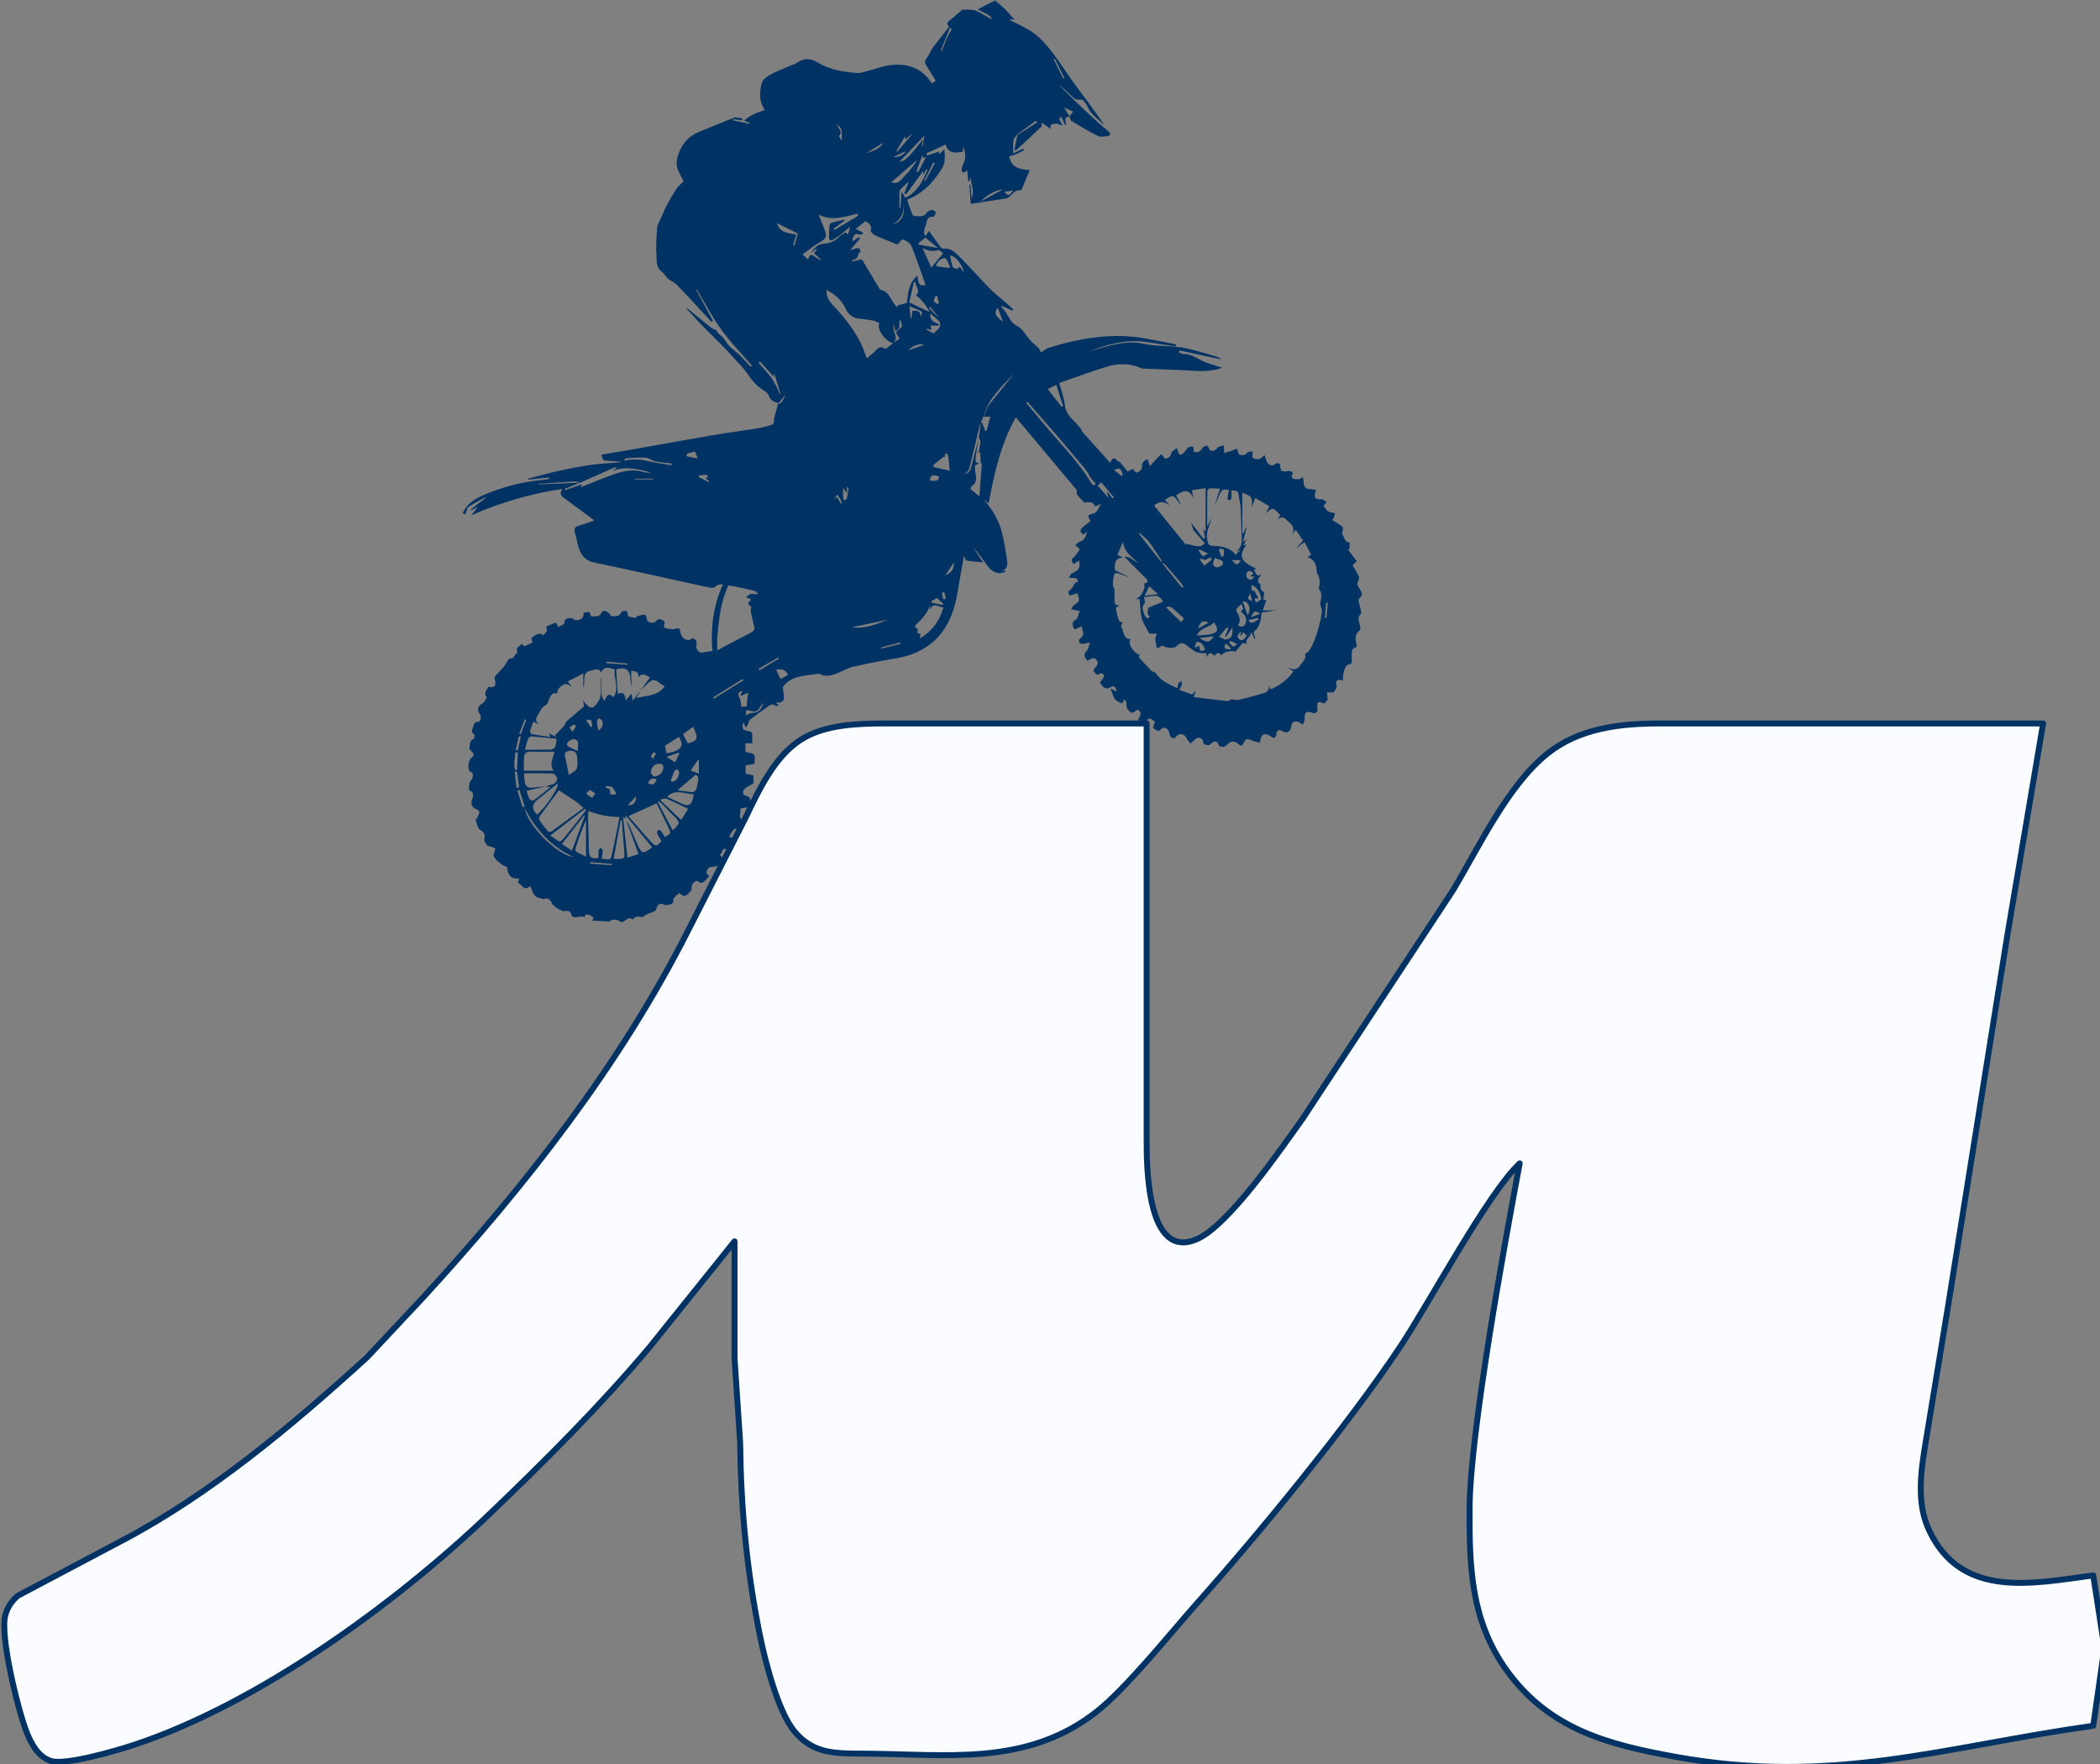 <?xml version="1.0" encoding="UTF-8" standalone="no"?>
<svg
   width="45.778"
   height="38.461"
   viewBox="0 0 12.112 10.176"
   version="1.1"
   id="svg8"
   xmlns:xlink="http://www.w3.org/1999/xlink"
   xmlns="http://www.w3.org/2000/svg"
   xmlns:svg="http://www.w3.org/2000/svg"
   xmlns:rdf="http://www.w3.org/1999/02/22-rdf-syntax-ns#"
   xmlns:cc="http://creativecommons.org/ns#"
   xmlns:dc="http://purl.org/dc/elements/1.1/">
  <rect x="0" y="0" width="12.112" height="10.176" fill="#808080" stroke="none"/>
  <defs
     id="defs2">
    <linearGradient
       id="swatch6">
      <stop
         style="stop-color:#003264;stop-opacity:1;"
         offset="0"
         id="stop6" />
    </linearGradient>
    <linearGradient
       xlink:href="#swatch6"
       id="linearGradient7"
       gradientUnits="userSpaceOnUse"
       x1="76.16"
       y1="155.297"
       x2="433.425"
       y2="155.297" />
  </defs>
  <g
     id="g1"
     transform="translate(-2.659,-1.379)" />
  <g
     transform="translate(-526.355,-151.526)"
     id="layer2"
     style="fill:#ffffff;fill-opacity:1;stroke:none;stroke-opacity:1">
    <g
       transform="matrix(0.034,0,0,0.034,524.008,150.812)"
       id="g4666"
       style="fill:#ffffff;fill-opacity:1;stroke:none;stroke-opacity:1">
      <rect
         style="opacity:1;fill:none;fill-opacity:1;stroke:none;stroke-width:42.03;stroke-linejoin:round;stroke-miterlimit:4;stroke-dasharray:none;stroke-opacity:1;paint-order:markers fill stroke"
         id="rect4585"
         width="1084.792"
         height="312.207"
         x="8.2508232e-05"
         y="0.001"
         ry="42.2" />
      <g
         id="g2"
         style="fill:#ffffff;fill-opacity:1;stroke:#003264;stroke-width:1.003;stroke-dasharray:none;stroke-opacity:1"
         transform="translate(-6.918,76.932)">
        <path
           d="m 186.15,172.578 c -8.388,9.965 -17.739,19.307 -27.157,28.309 -15.954,15.264 -39.323,32.257 -60.453,39.219 -2.702,0.888 -11.571,3.504 -13.989,2.673 -2.22,-0.755 -3.344,-2.985 -4.137,-5.016 -1.389,-3.571 -4.581,-16.351 -3.542,-19.798 0.406,-1.36 1.039,-2.257 2.097,-3.202 l 17.683,-9.351 c 15.066,-7.925 29.037,-19.685 41.562,-31.096 l 9.616,-10.268 c 17.286,-18.873 33.353,-39.361 44.934,-62.305 l 9.625,-18.892 c 2.267,-4.713 4.959,-10.523 9.512,-13.366 4.052,-2.522 9.54,-2.683 14.159,-2.692 h 44.395 v 70.844 c 0.009,4.657 0.142,20.242 8.501,16.653 5.384,-2.314 14.273,-15.293 17.947,-20.431 l 25.504,-38.728 c 4.458,-7.434 9.332,-17.891 16.067,-23.246 5.412,-4.298 12.242,-5.082 18.882,-5.091 h 65.176 l -6.064,35.894 -10.117,63.287 -3.731,22.67 c -0.812,4.968 -1.653,10.372 0.614,15.113 5.545,11.609 17.569,8.908 27.799,7.557 l 1.889,12.279 -1.889,13.224 c -25.362,3.571 -44.131,10.088 -70.844,5.271 -11.429,-2.069 -21.47,-4.657 -28.687,-14.717 -6.045,-8.435 -6.31,-17.494 -6.263,-27.393 0.055,-12.676 5.932,-44.887 8.501,-58.564 -5.422,5.063 -15.321,23.681 -20.318,31.171 -8.974,13.451 -23.605,31.275 -34.421,43.451 -4.591,5.176 -12.024,14.462 -17.05,18.401 -11.94,9.361 -25.475,7.169 -39.673,7.103 -4.619,-0.019 -8.492,0.059 -11.666,-3.901 -2.702,-3.363 -4.827,-11.618 -5.715,-15.935 -2.276,-11.146 -3.268,-21.707 -3.401,-33.06 l -0.945,-14.169 v -19.836 l -14.405,17.938 z"
           id="Выделение-3"
           style="fill:#fafcff;fill-opacity:1;stroke:url(#linearGradient7);stroke-width:1.003;stroke-linecap:round;stroke-linejoin:round;stroke-miterlimit:4;stroke-dasharray:none;paint-order:markers stroke fill" />
      </g>
      <path
         d="m 299.549,122.561 c 1.005,-0.794 0.18,-1.5 -0.087,-2.008 -0.242,-0.461 -0.227,-0.646 -0.006,-1.025 0.116,-0.198 0.163,-0.552 0.071,-0.748 -0.313,-0.659 -0.702,-1.278 -1.05,-1.891 0.308,-0.293 0.522,-0.496 0.717,-0.681 -0.541,-0.716 -1.037,-1.372 -1.534,-2.029 0.089,-0.006 0.177,-0.013 0.266,-0.019 0.025,-0.373 0.05,-0.745 0.075,-1.118 -0.978,-0.058 -0.93,-1.126 -1.314,-1.417 0.062,-0.534 0.259,-1.074 0.116,-1.204 -0.522,-0.473 -1.159,-0.807 -1.765,-1.203 0.142,-0.216 0.207,-0.28 0.231,-0.358 0.081,-0.27 0.148,-0.545 0.221,-0.818 -0.239,-0.037 -0.486,-0.044 -0.713,-0.119 -0.23,-0.076 -0.476,-0.18 -0.651,-0.344 -0.22,-0.207 -0.375,-0.489 -0.584,-0.774 0.135,-0.165 0.289,-0.352 0.515,-0.628 -0.289,-0.184 -0.529,-0.468 -0.762,-0.463 -1.246,0.029 -1.486,-0.252 -1.024,-1.63 -0.427,-0.046 -0.804,-0.117 -1.181,-0.119 -0.462,-0.003 -0.955,-0.541 -0.913,-0.959 0.031,-0.312 -0.074,-0.639 -0.139,-1.108 -0.314,0.227 -0.397,0.336 -0.488,0.344 -0.321,0.029 -0.671,0.109 -0.96,0.01 -0.331,-0.113 -0.623,-0.319 -0.299,-0.84 0.19,-0.306 -0.33,-0.584 -0.754,-0.497 -0.364,0.075 -0.834,0.099 -1.116,-0.086 -0.202,-0.133 -0.172,-0.65 -0.278,-1.144 -0.135,-0.018 -0.554,-0.202 -0.684,-0.071 -0.645,0.644 -1.152,0.245 -1.503,-0.19 -0.126,-0.358 -0.252,-0.717 -0.44,-1.252 -0.721,0.934 -1.353,0.841 -2.04,0.448 0.015,-0.32 0.03,-0.621 0.05,-1.048 -0.367,0.07 -0.783,0.019 -0.908,0.195 -0.469,0.656 -1.001,0.405 -1.427,0.331 -0.137,-0.409 -0.236,-0.704 -0.335,-1 -0.277,0.114 -0.55,0.241 -0.832,0.338 -0.412,0.142 -0.831,0.262 -1.316,0.413 -0.032,-0.518 -0.05,-0.827 -0.079,-1.295 -0.417,0.145 -0.915,0.158 -1.074,0.407 -0.382,0.594 -0.848,0.53 -1.206,0.495 -0.254,-0.382 -0.409,-0.836 -0.607,-0.857 -0.252,-0.027 -0.636,0.23 -0.791,0.481 -0.359,0.58 -0.795,0.743 -1.407,0.564 -0.029,-0.3 -0.056,-0.578 -0.08,-0.83 -1.277,-0.454 -1.279,1.481 -2.403,1.298 -0.121,-0.315 -0.248,-0.644 -0.436,-1.133 -0.386,0.373 -0.844,0.604 -0.915,0.927 -0.154,0.703 -0.588,0.834 -1.046,0.917 -0.24,-0.293 -0.441,-0.537 -0.642,-0.782 -0.255,0.251 -0.518,0.493 -0.763,0.754 -0.352,0.375 -0.691,0.764 -1.148,1.272 -0.206,-0.56 -0.31,-0.843 -0.436,-1.188 -0.525,0.27 -0.947,0.514 -0.922,1.205 0.024,0.672 -0.423,0.947 -1.005,1.111 -0.194,-0.234 -0.385,-0.465 -0.535,-0.645 -0.343,0.16 -0.626,0.292 -0.909,0.424 -0.417,-0.512 -0.835,-1.024 -1.253,-1.536 -0.159,-0.098 -0.353,-0.162 -0.47,-0.298 -0.43,-0.497 -0.813,-0.637 -1.231,0.37 -1.651,-1.838 -3.195,-3.551 -4.728,-5.273 -0.101,-0.114 -0.127,-0.301 -0.188,-0.453 -0.386,-0.44 -0.773,-0.88 -1.159,-1.32 -0.816,-0.751 -1.476,-1.533 -1.616,-2.785 -0.136,-1.208 -0.588,-2.378 -0.943,-3.721 2.653,-0.915 5.24,-1.861 7.86,-2.692 2.009,-0.637 4.045,-0.708 6.038,0.184 0.241,0.108 0.541,0.084 0.815,0.095 2.749,0.118 5.5,0.192 8.246,0.361 1.653,0.102 3.254,-0.004 4.682,-0.516 -0.823,-0.27 -1.712,-0.562 -2.602,-0.853 -1.348,-0.442 -2.469,-1.535 -3.992,-1.493 -0.244,0.006 -0.493,-0.182 -0.74,-0.28 0.026,-0.107 0.053,-0.214 0.079,-0.321 2.392,0.514 4.784,1.028 7.101,1.526 -0.154,-0.106 -0.379,-0.353 -0.65,-0.432 -1.702,-0.499 -3.402,-1.02 -5.126,-1.419 -2.44,-0.565 -4.96,-0.265 -7.435,-0.812 -2.619,-0.578 -5.241,0.151 -7.796,0.898 -0.475,0.139 -0.951,0.273 -1.426,0.41 3.144,-1.234 6.348,-2.099 9.746,-1.591 1.65,0.247 3.301,0.486 4.952,0.729 0.017,-0.114 0.034,-0.228 0.05,-0.342 -1.685,-0.326 -3.367,-0.665 -5.054,-0.975 -5.696,-1.045 -11.219,-0.096 -16.675,1.599 l 0.005,-0.019 c -0.425,0.281 -0.85,0.563 -1.19,0.787 -0.149,-0.314 -0.203,-0.563 -0.35,-0.711 -0.444,-0.448 -0.954,-0.827 -1.383,-1.289 -0.778,-0.841 -1.367,-2.051 -2.304,-2.511 -1.459,-0.717 -1.562,-2.341 -2.69,-3.181 0.049,-0.065 0.097,-0.129 0.146,-0.194 0.588,0.255 1.176,0.511 1.764,0.766 0.041,-0.066 0.082,-0.131 0.124,-0.197 -0.338,-0.313 -0.669,-0.633 -1.014,-0.936 -0.995,-0.873 -2.053,-1.677 -2.982,-2.62 -1.812,-1.841 -3.512,-3.803 -5.346,-5.619 -0.637,-0.631 -1.41,-1.255 -2.452,-1.124 -0.186,0.023 -0.463,-0.169 -0.594,-0.345 -0.673,-0.905 -1.312,-1.838 -1.905,-2.68 -0.135,0.197 -0.332,0.483 -0.601,0.874 -0.115,-0.243 -0.262,-0.407 -0.249,-0.556 0.03,-0.351 0.068,-0.733 0.224,-1.035 0.33,-0.638 0.07,-1.819 1.353,-1.666 0.126,0.015 0.4,-0.455 0.424,-0.718 0.012,-0.139 -0.382,-0.464 -0.566,-0.444 -0.331,0.036 -0.779,0.178 -0.936,0.436 -0.549,0.902 -1.385,0.541 -2.113,0.617 -0.128,0.013 -0.349,-0.253 -0.418,-0.435 -0.294,-0.774 -0.548,-1.566 -0.821,-2.366 0.121,-0.05 0.403,-0.154 0.674,-0.281 2.252,-1.057 3.875,-2.837 5.198,-4.953 0.606,-0.969 0.568,-2.03 0.439,-3.318 -0.385,0.381 -0.631,0.626 -0.883,0.876 0.006,-0.128 0.014,-0.279 0.024,-0.496 -0.717,0.239 -1.389,0.462 -2.061,0.685 l -0.121,-0.36 c 1.075,-0.497 2.149,-0.995 3.278,-1.517 0.221,1.246 1.272,1.606 2.875,1.219 0.038,-0.238 0.077,-0.484 0.136,-0.859 0.334,1.112 0.464,2.075 -0.076,3.037 -0.147,0.263 -0.201,0.597 -0.235,0.906 -0.015,0.141 0.086,0.37 0.199,0.431 0.104,0.057 0.315,-0.021 0.44,-0.103 0.143,-0.094 0.245,-0.258 0.297,-0.315 0.056,0.615 0.114,1.264 0.173,1.912 l 0.237,-0.017 c 0.047,-0.209 0.094,-0.419 0.141,-0.628 0.175,1.172 0.678,2.32 0.194,3.605 -0.065,-0.864 -0.121,-1.614 -0.177,-2.364 -0.062,0.008 -0.124,0.016 -0.187,0.024 0.066,1.006 0.131,2.011 0.211,3.242 2.1,-0.324 4.069,-0.623 6.036,-0.94 0.179,-0.029 0.364,-0.146 0.508,-0.27 0.557,-0.484 0.97,-1.222 1.866,-1.089 0.078,0.012 0.219,-0.102 0.257,-0.191 0.445,-1.056 0.877,-2.118 1.342,-3.254 -1.7,-0.133 -3.113,-0.36 -3.47,-2.332 0.452,-0.143 0.908,-0.252 1.335,-0.433 0.407,-0.172 0.783,-0.421 1.173,-0.636 l -0.12,-0.244 c -0.512,0.248 -1.024,0.496 -1.701,0.824 0,-0.838 -0.07,-1.53 0.028,-2.195 0.053,-0.359 0.393,-0.672 0.603,-1.005 1.071,-0.787 2.143,-1.574 3.214,-2.362 0.064,0.102 0.127,0.204 0.191,0.306 -1.113,0.709 -2.227,1.418 -3.34,2.127 -0.168,0.837 -0.336,1.674 -0.522,2.605 0.214,-0.052 0.336,-0.043 0.401,-0.103 1.411,-1.301 2.821,-2.603 4.207,-3.932 0.107,-0.103 0.032,-0.413 0.043,-0.671 0.434,0.304 0.942,0.66 1.563,1.094 -0.342,-0.998 0.464,-0.836 0.76,-0.905 0.364,-0.084 0.805,0.195 1.236,0.324 -0.196,-0.356 -0.414,-0.751 -0.632,-1.147 0.122,-0.115 0.244,-0.229 0.367,-0.344 0.232,0.465 0.463,0.931 0.695,1.396 0.055,-0.062 0.11,-0.123 0.164,-0.185 -0.278,-0.932 -0.17,-1.18 0.562,-1.278 0.101,0.263 0.135,0.645 0.319,0.755 1.489,0.896 2.976,1.809 4.534,2.557 0.509,0.245 1.231,0.052 1.846,-0.024 0.113,-0.014 0.181,-0.425 0.204,-0.485 -3.016,-2.551 -5.914,-5.307 -8.707,-8.186 0.562,0.376 1.023,0.873 1.534,1.306 0.651,0.552 1.125,1.447 2.213,1.213 0.203,-0.044 0.556,0.269 0.718,0.508 0.376,0.552 0.595,1.239 1.028,1.726 0.683,0.769 1.489,1.418 2.243,2.118 -1.603,-2.345 -3.288,-4.607 -4.975,-6.867 -2.004,-2.684 -3.632,-5.662 -6.095,-7.989 -1.288,-1.217 -2.797,-1.895 -4.304,-2.647 -0.218,-0.109 -0.438,-0.212 -0.657,-0.318 0.026,-0.068 0.052,-0.136 0.078,-0.204 0.282,0.079 0.563,0.157 0.756,0.211 -0.516,-0.583 -1.036,-1.226 -1.614,-1.806 -0.545,-0.548 -1.151,-1.029 -1.738,-1.546 -0.93,0.474 -1.972,1.004 -2.985,1.52 2.143,1.037 2.188,1.07 2.468,1.732 -0.861,-0.487 -1.748,-1.032 -2.674,-1.488 -0.35,-0.173 -0.791,-0.161 -1.194,-0.196 -0.334,-0.03 -0.673,-0.006 -1.174,-0.006 -0.556,0.479 -1.236,1.122 -1.975,1.679 -0.487,0.367 -0.862,0.666 -0.268,1.218 -0.965,1.232 -1.901,2.378 -2.778,3.572 -0.401,0.546 -0.616,1.247 -1.038,1.769 -0.428,0.529 -0.288,0.898 0.024,1.367 0.49,0.737 0.942,1.501 1.404,2.258 0.038,0.063 0.027,0.159 0.042,0.265 -0.189,0.123 -0.37,0.241 -0.571,0.372 -1.756,-2.658 -4.249,-3.491 -7.146,-3.07 -1.419,0.206 -2.793,0.731 -4.193,1.09 -0.453,0.116 -0.93,0.267 -1.382,0.228 -2.27,-0.196 -4.536,-0.498 -6.542,-1.73 -1.216,-0.747 -2.339,-0.896 -3.555,-0.046 -0.406,0.284 -0.921,0.396 -1.381,0.6 -1.149,0.509 -2.328,0.961 -3.429,1.566 -0.504,0.278 -1.081,0.793 -1.229,1.322 -0.434,1.542 -0.514,3.126 0.519,4.571 -1.264,0.4 -2.488,0.852 -3.554,1.812 0.406,0.147 0.679,0.245 0.953,0.344 -0.017,0.057 -0.034,0.113 -0.051,0.17 -0.915,-0.192 -1.83,-0.385 -2.745,-0.577 0.013,-0.074 0.026,-0.149 0.039,-0.223 0.504,0.079 1.008,0.157 1.513,0.236 0.008,-0.12 0.015,-0.239 0.023,-0.359 -0.486,-0.035 -1.029,-0.235 -1.449,-0.078 -1.981,0.74 -3.922,1.594 -5.889,2.376 -1.817,0.722 -2.952,2.081 -3.57,3.97 -0.331,1.011 -0.354,1.974 0.19,2.926 0.318,0.556 0.571,1.152 0.749,1.515 -0.474,0.469 -0.899,0.77 -1.171,1.181 -0.589,0.89 -1.128,1.82 -1.634,2.765 -0.372,0.694 -0.665,1.433 -0.982,2.158 -0.249,0.569 -0.636,1.133 -0.687,1.725 -0.136,1.58 -0.243,3.183 -0.124,4.758 0.066,0.872 -0.109,1.931 0.786,2.619 0.432,0.332 0.75,0.825 1.12,1.245 l -0.018,0.027 c 0.567,0.383 1.219,0.677 1.686,1.164 1.945,2.027 3.835,4.111 5.745,6.174 l 0.257,-0.212 -2.857,-5.229 c 0.037,-0.022 0.075,-0.044 0.112,-0.067 1.381,2.295 2.622,4.7 4.183,6.854 1.56,2.153 3.439,4.055 5.177,6.067 -0.068,0.067 -0.136,0.133 -0.204,0.2 -0.661,-0.697 -1.301,-1.417 -1.988,-2.085 -0.658,-0.64 -1.508,-1.122 -2.005,-1.868 -0.387,-0.58 -0.724,-1.119 -1.299,-1.512 -0.256,-0.175 -0.405,-0.52 -0.603,-0.787 -0.243,-0.095 -0.525,-0.137 -0.723,-0.294 -1.342,-1.067 -2.664,-2.161 -3.998,-3.239 -0.102,-0.082 -0.247,-0.106 -0.372,-0.157 0.467,0.497 0.946,0.982 1.4,1.492 2.111,2.372 4.501,4.45 6.604,6.83 0.777,0.88 1.646,1.692 2.312,2.655 0.774,1.119 1.566,2.16 2.721,2.878 0.395,0.245 0.875,0.584 1.011,0.991 0.287,0.858 0.898,1.081 1.677,1.27 0.324,-0.395 0.669,-0.816 1.172,-1.431 -0.376,0.825 -0.56,1.482 -1.345,1.583 -0.071,0.971 -0.554,1.864 -0.619,2.793 -0.035,0.503 -0.129,0.67 -0.479,0.768 -0.776,0.218 -1.556,0.448 -2.348,0.576 -2.525,0.407 -5.064,0.728 -7.585,1.157 -4.438,0.756 -8.868,1.571 -13.302,2.354 -1.855,0.328 -3.713,0.637 -5.585,0.957 0.139,0.354 0.254,0.644 0.374,0.95 1.04,0.08 2.113,0.163 3.186,0.245 -1.329,0.217 -2.675,0.231 -4.01,0.367 -1.354,0.138 -2.703,0.363 -4.044,0.61 -1.367,0.252 -2.727,0.554 -4.081,0.877 -1.288,0.307 -2.563,0.669 -3.844,1.006 0.013,0.054 0.027,0.108 0.04,0.162 1.173,-0.121 2.345,-0.242 3.518,-0.363 0.008,0.082 0.016,0.165 0.024,0.247 -0.29,0.046 -0.579,0.11 -0.87,0.137 -3.677,0.34 -7.227,1.225 -10.613,2.766 -1.312,0.597 -2.486,1.401 -3.19,2.889 0.22,0.11 0.414,0.208 0.454,0.228 0.194,-0.495 0.243,-1.087 0.536,-1.284 0.968,-0.65 2.024,-1.157 3.046,-1.718 -0.38,0.49 -0.853,0.781 -1.303,1.109 -0.449,0.327 -0.874,0.688 -1.31,1.034 0.025,0.044 0.05,0.088 0.075,0.131 0.295,-0.149 0.591,-0.298 1.086,-0.548 -0.292,0.392 -0.443,0.608 -0.608,0.812 -0.172,0.213 -0.359,0.415 -0.539,0.621 4.984,-2.15 10.053,-3.717 15.514,-4.475 -0.629,0.794 -0.224,1.189 0.298,1.569 1.32,0.962 2.632,1.937 3.946,2.909 0.344,0.255 0.683,0.517 1.143,0.866 -0.969,0.33 -1.748,0.64 -2.55,0.857 -0.691,0.187 -0.994,0.48 -0.735,1.274 0.258,0.791 0.358,1.638 0.609,2.432 0.415,1.31 1.101,2.243 2.57,2.551 6.473,1.356 12.927,2.815 19.39,4.222 0.504,0.11 1.023,0.214 1.467,-0.302 0.152,-0.177 0.543,-0.13 1.064,-0.232 -1.705,3.842 -2.113,7.627 -1.78,11.348 -0.68,0.097 -1.228,0.155 -1.768,0.259 -0.509,0.098 -1.085,-0.619 -0.968,-1.178 0.058,-0.279 0.099,-0.673 -0.041,-0.864 -0.286,-0.391 -0.655,-0.457 -1.13,-0.115 -0.192,0.139 -0.7,-0.075 -0.993,-0.254 -0.214,-0.131 -0.346,-0.453 -0.454,-0.716 -0.127,-0.313 -0.107,-0.855 -0.298,-0.94 -0.285,-0.127 -0.699,0.105 -1.056,0.098 -0.441,-0.009 -0.887,-0.077 -1.314,-0.188 -0.11,-0.029 -0.265,-0.36 -0.219,-0.471 0.17,-0.408 0.221,-0.659 -0.274,-0.879 -0.435,-0.193 -0.702,-0.291 -1.045,0.187 -0.347,0.482 -1.501,0.253 -1.573,-0.277 -0.059,-0.429 -0.04,-0.872 -0.6,-0.812 -0.416,0.044 -0.822,0.203 -1.232,0.311 0.015,0.081 0.031,0.162 0.046,0.244 -0.458,-0.086 -0.916,-0.173 -1.373,-0.259 -0.068,-0.326 -0.131,-0.628 -0.19,-0.912 -0.82,-0.096 -0.802,-0.084 -1.218,0.56 -0.1,0.154 -0.353,0.249 -0.548,0.276 -0.321,0.045 -0.651,0.012 -0.972,0.012 -0.325,-0.769 -1.315,-1.191 -1.566,-0.648 -0.432,0.935 -1.128,0.597 -1.765,0.707 -0.12,-0.283 -0.226,-0.535 -0.33,-0.779 -0.35,0.042 -0.647,0.078 -0.999,0.12 0.128,1.114 -0.614,1.257 -1.353,1.292 -0.3,-0.184 -0.631,-0.4 -0.936,-0.366 -0.419,0.046 -0.938,0.042 -0.952,0.816 -0.005,0.244 -0.642,0.475 -0.997,0.717 -0.181,-0.319 -0.303,-0.534 -0.448,-0.788 -0.565,0.236 -1.096,0.457 -1.644,0.686 0.054,0.305 0.193,0.584 0.112,0.743 -0.145,0.285 -0.568,0.739 -0.619,0.705 -0.868,-0.58 -1.383,0.14 -2.02,0.498 0.083,0.295 0.156,0.555 0.216,0.77 -0.49,0.228 -0.915,0.426 -1.374,0.64 -0.132,-0.111 -0.292,-0.245 -0.468,-0.393 -0.327,0.296 -0.617,0.559 -0.832,0.754 0.028,0.304 0.144,0.662 0.052,0.734 -0.41,0.326 -0.519,1.063 -1.243,0.994 -0.127,-0.012 -0.303,0.27 -0.419,0.443 -0.204,0.302 -0.343,0.66 -0.575,0.933 -0.458,0.538 -0.978,1.018 -1.433,1.558 -0.117,0.139 -0.163,0.436 -0.111,0.62 0.303,1.064 -0.008,1.443 -1.1,1.231 -0.217,0.539 -0.824,0.945 -0.334,1.728 0.1,0.16 -0.332,0.914 -0.666,1.09 -0.743,0.392 -1.004,1.136 -0.457,1.787 0.332,0.396 0.168,1.341 -0.285,1.34 -0.663,-0.003 -0.686,0.442 -0.825,0.866 -0.149,0.454 -0.428,0.906 0.178,1.283 0.083,0.051 0.004,0.701 -0.122,0.752 -0.851,0.35 -0.51,1.153 -0.74,1.724 0.116,0.086 0.198,0.123 0.247,0.187 0.183,0.241 0.488,0.487 0.495,0.738 0.006,0.236 -0.266,0.546 -0.491,0.706 -0.387,0.275 -0.558,1.967 -0.112,2.145 0.696,0.278 0.469,0.792 0.394,1.229 -0.254,0.321 -0.517,0.673 -0.514,1.022 0.004,0.398 -0.29,1.017 0.478,1.188 0.115,0.026 0.257,0.833 0.101,1.093 -0.448,0.747 -0.17,1.657 0.654,1.897 0.201,0.058 0.503,0.365 0.48,0.509 -0.062,0.386 -0.275,0.745 -0.428,1.115 -0.082,-0.012 -0.163,-0.024 -0.245,-0.036 0.239,0.641 0.309,1.59 0.754,1.855 0.758,0.453 0.948,0.813 0.751,1.675 -0.074,0.323 0.393,0.781 0.544,1.053 0.495,0.159 0.945,0.229 1.291,0.464 0.09,0.061 -0.146,0.642 -0.292,1.222 0.431,0.813 1.249,1.544 2.348,1.968 0.042,1.377 0.769,2.098 2.014,1.886 -0.062,0.264 -0.118,0.499 -0.187,0.79 0.683,0.165 0.99,1.511 2.059,0.534 0.146,0.319 0.317,0.557 0.361,0.818 0.064,0.38 0.408,0.796 0.819,1.077 0.358,0.083 0.705,0.189 1.041,0.321 0.044,-0.008 0.087,-0.019 0.129,-0.035 0.652,-0.253 0.975,0.086 1.402,0.699 -0.052,0.015 -0.103,0.032 -0.154,0.048 0.775,0.718 0.951,0.885 2.073,1.349 0.333,-0.047 1.093,-0.317 1.302,0.475 0.288,1.09 1.389,0.089 2.338,0.521 -0.331,-1.068 2.051,0.025 1.323,0.39 -0.731,0.368 1.994,0.158 2.723,0.393 0.528,-0.534 1.528,-0.405 2.022,-0.009 0.478,0.383 1.355,-1.237 1.98,-0.341 0.752,-0.851 1.076,-0.427 1.767,-0.466 0.649,-0.57 1.34,-0.701 2.142,-1.041 0.089,-0.213 0.178,-0.427 0.247,-0.647 0.156,-0.494 0.672,-0.712 1.1,-0.439 0.426,0.272 1.69,-0.036 1.646,-0.447 -0.099,-0.907 0.704,-0.985 0.986,-1.509 1.027,0.728 1.027,0.728 2.141,-0.46 -0.006,-0.383 -0.018,-0.816 0.182,-1.062 0.268,-0.329 0.623,-0.823 1.167,-0.242 0.103,0.111 0.537,0.025 0.718,-0.113 0.327,-0.249 0.577,-0.607 0.941,-1.009 -0.817,-0.444 -0.399,-0.985 -0.084,-1.373 0.168,-0.206 0.647,-0.12 0.977,-0.205 0.272,-0.07 0.585,-0.13 0.782,-0.312 0.28,-0.259 0.469,-0.624 0.711,-0.963 -0.2,-0.248 -0.375,-0.466 -0.65,-0.808 0.606,-0.027 0.208,-1.104 1.094,-0.9 0.267,0.061 0.755,0.015 0.835,-0.147 0.301,-0.611 0.903,-1.153 0.771,-1.71 -0.465,-0.08 -0.736,-0.126 -1.086,-0.187 0.469,-0.803 0.671,-1.715 1.761,-1.294 0.091,0.035 0.359,-0.229 0.441,-0.407 0.161,-0.352 0.249,-0.741 0.369,-1.121 -0.264,-0.154 -0.502,-0.294 -0.737,-0.431 0.043,-0.537 0.083,-1.043 0.127,-1.589 0.492,-0.082 0.949,-0.157 1.448,-0.24 0.017,-0.138 0.006,-0.289 0.056,-0.412 0.33,-0.809 0.226,-1.337 -0.722,-1.535 -0.436,-0.091 -0.515,-0.743 -0.098,-1.125 0.4,-0.366 0.925,-0.585 1.488,-0.925 v -1.379 c -0.446,-0.091 -0.896,-0.183 -1.316,-0.269 v -1.417 c 0.522,-0.086 1.004,-0.166 1.483,-0.246 0,-0.562 0.19,-1.238 -0.052,-1.551 -0.26,-0.336 -0.925,-0.33 -1.467,-0.489 v -1.467 h 1.165 c 0,-0.459 -0.004,-0.909 0.001,-1.36 0.005,-0.449 -0.156,-0.66 -0.63,-0.704 -0.994,-0.091 -1.199,-0.503 -0.869,-1.519 0.115,0.281 0.24,0.589 0.365,0.896 0.309,-0.275 0.398,-0.529 0.488,-0.782 0.061,-0.17 0.076,-0.407 0.194,-0.497 0.912,-0.695 1.835,-1.378 2.775,-2.03 0.493,-0.342 0.972,-0.885 1.663,-0.353 0.08,0.061 0.278,-0.045 0.545,-0.098 -0.255,-0.2 -0.395,-0.309 -0.569,-0.445 0.603,-0.05 1.348,0.115 1.386,-0.789 0.026,-0.616 -0.125,-1.239 -0.193,-1.827 1.46,-2.08 3.868,-1.907 6.179,-2.311 0.935,0.641 2.067,0.353 3.199,-0.113 0.843,-0.347 1.654,-0.838 2.528,-1.036 2.409,-0.547 4.833,-1.033 7.268,-1.436 5.33,-0.883 8.757,-3.953 10.126,-9.424 0.28,-1.117 0.424,-2.272 0.63,-3.409 0.279,-1.541 0.557,-3.083 0.828,-4.578 0.142,0.287 0.243,0.777 0.426,0.813 0.847,0.164 1.717,0.202 2.8,0.306 -0.666,-1.009 -1.181,-1.788 -1.695,-2.567 0.875,0.953 1.616,1.999 2.36,3.043 0.516,0.725 1.158,1.28 2.048,1.351 0.37,0.029 0.754,-0.134 1.131,-0.21 -0.016,-0.067 -0.032,-0.133 -0.049,-0.2 -0.255,0.053 -0.51,0.105 -0.765,0.158 0.89,-0.268 1.187,-0.932 1.068,-1.745 -0.243,-1.659 -0.48,-3.331 -0.901,-4.946 -0.552,-2.116 -1.674,-3.934 -3.097,-5.581 0.267,0.216 0.535,0.431 0.865,0.697 0.911,-5.045 2.004,-9.981 4.6,-14.599 3.5,4.178 6.892,8.228 10.366,12.375 -0.292,0.95 0.752,1.336 1.198,2.049 0.06,0.096 0.427,-0.037 0.65,-0.029 0.254,0.01 0.546,-0.01 0.751,0.111 0.222,0.132 0.363,0.413 0.529,0.615 0.308,-0.149 0.56,-0.271 0.948,-0.459 -0.665,1.367 -0.896,1.591 -1.467,1.705 -0.247,0.049 -0.634,0.181 -0.667,0.341 -0.045,0.219 0.185,0.501 0.365,0.91 -0.438,0.337 -0.979,0.716 -1.471,1.155 -0.151,0.135 -0.269,0.464 -0.219,0.651 0.052,0.195 0.324,0.327 0.486,0.474 0.256,-0.217 0.433,-0.366 0.61,-0.516 -0.176,0.757 -0.37,1.455 -1.187,1.707 -0.299,0.092 -0.544,0.376 -0.814,0.572 0.235,0.212 0.47,0.423 0.796,0.718 -0.276,0.387 -0.578,0.834 -0.905,1.259 -0.158,0.205 -0.507,0.365 -0.512,0.553 -0.006,0.239 0.248,0.485 0.371,0.695 0.375,-0.242 0.634,-0.409 0.947,-0.612 0.087,1.461 -0.006,1.578 -1.256,2.19 -0.213,0.104 -0.326,0.433 -0.551,0.752 0.621,0.043 0.993,0.018 1.33,0.118 0.128,0.038 0.176,0.365 0.261,0.561 -0.769,0.084 -0.774,0.969 -1.255,1.311 -0.517,0.367 -0.384,0.661 -0.159,1.029 0.458,-0.14 0.87,-0.266 1.272,-0.388 0.479,1.219 0.439,1.304 -0.513,1.985 -0.223,0.159 -0.353,0.458 -0.526,0.692 0.285,0.08 0.568,0.169 0.856,0.238 0.125,0.03 0.259,0.017 0.592,0.034 -0.215,0.579 -0.266,1.302 -0.593,1.482 -0.903,0.499 -0.608,1.027 -0.298,1.697 0.428,-0.175 0.806,-0.331 1.239,-0.508 0.132,0.798 0.647,1.576 -0.367,2.116 -0.094,0.05 -0.122,0.441 -0.039,0.588 0.085,0.15 0.345,0.273 0.524,0.267 0.336,-0.012 0.669,-0.124 1.283,-0.254 -0.212,0.614 -0.238,1.115 -0.49,1.341 -0.72,0.645 -0.43,1.158 0.002,1.739 0.575,-0.077 1.1,-0.873 1.637,-0.023 0.529,0.837 -0.403,1.124 -0.576,1.739 0.327,0.316 0.5,1.022 1.202,0.442 0.089,-0.074 0.44,0.122 0.608,0.269 0.058,0.051 -0.034,0.36 -0.124,0.508 -0.162,0.269 -0.374,0.506 -0.566,0.759 0.458,0.668 0.822,1.433 1.869,0.777 0.564,-0.353 0.862,0.133 0.98,0.774 -0.319,-0.151 -0.568,-0.268 -1.055,-0.497 0.313,0.778 0.428,1.405 0.774,1.823 0.312,0.376 0.877,0.524 1.198,0.699 0.171,-0.317 0.271,-0.504 0.372,-0.691 0.129,0.195 0.388,0.406 0.367,0.581 -0.124,1.068 0.458,1.519 1.025,1.718 0.456,-0.262 0.805,-0.592 0.937,-0.516 0.755,0.437 0.338,1.044 -0.024,1.717 0.568,0.082 1.285,0.358 1.416,0.176 0.663,-0.922 1.012,-0.087 1.487,0.119 -0.513,1.308 -0.394,1.043 0.616,1.598 0.184,-0.16 0.354,-0.358 0.565,-0.482 0.523,-0.308 1.174,0.144 1.228,0.766 0.024,0.278 0.176,0.619 0.379,0.789 0.334,0.279 0.614,0.103 0.898,-0.246 0.473,-0.581 1.322,-0.36 1.619,0.294 0.185,0.407 0.527,0.736 0.702,0.971 0.552,-0.429 0.898,-0.9 1.3,-0.96 0.526,-0.079 0.875,0.331 0.934,0.984 0.011,0.115 0.835,0.364 1.005,0.212 0.925,-0.825 1.237,-0.817 1.678,0.252 0.899,0.126 0.899,0.126 1.459,-0.455 0.426,-0.442 1.206,-0.439 1.577,-0.07 0.245,0.243 0.592,0.375 0.733,0.459 0.389,-0.539 0.59,-1.097 0.876,-1.148 0.405,-0.072 0.87,0.234 1.312,0.368 0.287,0.087 0.58,0.155 0.883,0.235 0.203,-1.542 0.858,-1.828 1.932,-1.037 0.374,0.276 0.768,0.379 0.864,-0.348 0.107,-0.806 0.47,-0.961 1.124,-0.545 0.619,0.394 1.311,0.043 1.382,-0.699 0.086,-0.911 0.689,-1.241 1.461,-0.797 0.14,0.081 0.272,0.18 0.539,0.358 0.125,-0.356 0.324,-0.646 0.309,-0.924 -0.062,-1.155 0.337,-1.491 1.364,-1.077 0.431,0.174 0.868,-0.14 0.817,-0.59 -0.148,-1.325 0.011,-1.462 1.178,-0.99 0.212,-0.254 0.428,-0.513 0.547,-0.656 -0.04,-0.494 -0.071,-0.868 -0.101,-1.242 h 1.114 c 0.191,-0.413 0.695,-0.691 0.444,-1.436 -0.147,-0.436 0.26,-0.944 1.087,-0.536 0.09,-0.658 0.103,-1.235 0.264,-1.763 0.114,-0.373 0.41,-0.948 0.656,-0.966 0.852,-0.064 0.594,-0.658 0.616,-1.113 0.037,-0.758 -0.229,-1.641 0.835,-1.874 0,-0.137 0.012,-0.223 -0.002,-0.305 -0.152,-0.922 -0.446,-1.858 0.551,-2.538 0.126,-0.086 0.075,-0.555 0.013,-0.822 -0.161,-0.689 -0.504,-1.357 0.168,-1.993 0.109,-0.103 -0.006,-0.488 -0.049,-0.737 -0.106,-0.624 -0.51,-1.631 -0.297,-1.799 z M 251.069,39.933 c -0.211,0.275 -0.41,0.535 -0.609,0.795 -0.276,-0.443 -0.554,-0.888 -0.949,-1.52 0.641,0.298 1.085,0.505 1.557,0.725 z m -3.112,-8.985 c 0.539,1.08 1.078,2.16 1.617,3.24 -0.07,0.037 -0.141,0.074 -0.211,0.112 -0.533,-1.084 -1.065,-2.167 -1.598,-3.251 0.064,-0.034 0.128,-0.067 0.192,-0.101 z m -7.722,22.477 c 0.207,-0.03 0.411,-0.091 0.659,-0.148 -0.691,1.002 -0.842,1.031 -1.486,0.218 0.344,-0.027 0.588,-0.035 0.827,-0.069 z m -1.011,-0.325 c -1.443,0.784 -2.666,1.449 -3.889,2.113 1.054,-1.022 2.192,-1.874 3.889,-2.113 z m -9.06,-27.354 0.335,0.149 c -0.309,0.582 -0.65,1.149 -0.92,1.751 -0.289,0.645 -0.511,1.322 -0.763,1.985 l -0.196,-0.074 c 0.514,-1.27 1.029,-2.541 1.543,-3.811 z m -69.784,77.423 -0.006,-0.093 c 2.071,-0.142 4.141,-0.295 6.213,-0.412 0.243,-0.014 0.495,0.127 0.743,0.215 -2.317,0.097 -4.633,0.194 -6.95,0.291 z m 11.063,-1.065 c -1.274,0.488 -2.538,1.006 -3.922,1.556 0.094,-0.2 0.136,-0.291 0.241,-0.513 -1.019,0.354 -1.947,0.676 -2.874,0.998 -0.025,-0.068 -0.049,-0.136 -0.074,-0.204 0.854,-0.349 1.707,-0.698 2.561,-1.047 0.007,0.003 0.015,0.005 0.022,0.008 1.933,-0.859 3.866,-1.72 5.802,-2.573 0.094,-0.041 0.213,-0.018 0.542,-0.039 -0.382,0.286 -0.602,0.451 -0.823,0.616 2.213,-0.917 4.395,-0.318 6.592,0.273 -0.238,0 -0.477,0.021 -0.712,-0.005 -0.275,-0.031 -0.549,-0.087 -0.817,-0.159 -2.331,-0.621 -4.429,0.282 -6.538,1.089 z m 8.39,0.224 h -3.029 c -0.001,-0.041 -0.002,-0.082 -0.004,-0.122 h 3.048 c -0.005,0.041 -0.009,0.082 -0.015,0.122 z m 3.101,-2.403 c -1.439,-0.251 -2.891,-0.445 -4.314,-0.772 -1.204,-0.276 -2.375,-0.267 -3.734,-0.034 0.112,-0.162 0.181,-0.357 0.26,-0.362 1.129,-0.065 2.265,-0.188 3.388,-0.116 0.589,0.038 1.141,0.516 1.739,0.641 0.886,0.185 1.798,0.234 2.699,0.34 -0.013,0.1 -0.026,0.201 -0.038,0.301 z m 2.713,-1.49 c -0.08,-0.018 -0.198,-0.258 -0.167,-0.311 0.069,-0.117 0.211,-0.219 0.342,-0.258 0.316,-0.094 0.643,-0.148 1.113,-0.25 0.089,0.222 0.209,0.526 0.455,1.142 -0.737,-0.131 -1.244,-0.208 -1.743,-0.323 z m 3.558,4.327 c -0.549,-0.282 -1.098,-0.564 -1.647,-0.846 0.007,-0.077 0.013,-0.154 0.019,-0.23 0.383,-0.055 0.765,-0.14 1.149,-0.151 0.144,-0.004 0.292,0.163 0.439,0.252 -0.121,0.108 -0.242,0.217 -0.433,0.389 0.229,0.154 0.401,0.27 0.573,0.385 -0.033,0.067 -0.067,0.134 -0.1,0.202 z m -2.592,41.526 c 0.939,1.966 0.787,2.383 -0.905,2.81 -0.251,-0.483 -0.499,-0.959 -0.816,-1.568 0.507,-0.365 1.108,-0.799 1.721,-1.241 z m -2.418,1.708 c 0.998,1.583 0.378,2.389 -2.095,2.792 -0.091,-0.447 -0.17,-0.834 -0.262,-1.284 0.72,-0.461 1.54,-0.985 2.357,-1.508 z m -0.647,4.311 c -0.515,-0.323 -0.904,-0.567 -1.441,-0.904 0.768,-0.277 1.388,-0.5 2.007,-0.724 0.052,0.056 0.105,0.112 0.157,0.168 -0.235,0.473 -0.469,0.946 -0.724,1.46 z m 0.707,1.805 c -0.129,0.695 -0.393,1.319 -1.143,1.487 -0.108,-0.055 -0.216,-0.11 -0.324,-0.165 0.226,-0.585 0.432,-1.179 0.695,-1.745 0.049,-0.106 0.388,-0.192 0.481,-0.122 0.152,0.112 0.321,0.382 0.291,0.546 z m -3.548,-15.414 c 0.344,0.278 0.731,0.497 1.081,0.73 -1.197,1.639 -2.971,1.549 -4.837,1.971 l 0.795,-1.345 c 0.421,-0.408 0.837,-0.822 1.264,-1.223 0.529,-0.495 1.079,-0.633 1.697,-0.133 z m -0.773,16.03 c -0.1,-0.127 -0.437,-0.36 -0.458,-0.621 -0.07,-0.875 0.527,-1.526 1.302,-1.555 0.43,-0.016 0.772,0.074 0.779,0.631 0.009,0.788 -0.654,1.529 -1.623,1.544 z m 0.485,0.464 c -0.318,0.896 -0.733,1.078 -1.488,0.651 0.473,-0.785 0.746,-0.905 1.488,-0.651 z m -0.93,-3.935 c 0.077,-0.254 0.283,-0.469 0.459,-0.679 0.009,-0.012 0.226,0.164 0.353,0.257 -0.188,0.338 -0.346,0.621 -0.504,0.904 -0.111,-0.163 -0.343,-0.367 -0.308,-0.482 z m -3.516,-13.061 c 0.023,0.453 0.107,0.903 0.295,1.335 -0.053,-0.447 -0.126,-0.892 -0.152,-1.341 -0.026,-0.454 -0.006,-0.911 -0.006,-1.415 0.642,0.119 1.331,0.01 1.194,1.099 0.779,-0.949 1.376,-0.181 2.002,0.022 -0.537,0.74 -1.055,1.455 -1.573,2.17 0.001,-0.001 0.002,-0.003 0.005,-0.004 -0.419,0.546 -0.839,1.094 -1.379,1.798 -0.071,-0.454 -0.13,-0.834 -0.19,-1.216 -0.294,0.351 -0.619,0.739 -0.986,1.175 -0.086,-0.76 -0.217,-1.573 -1.353,-1.131 -0.103,-1.466 -0.197,-2.808 -0.29,-4.132 1.688,-0.464 2.35,0.014 2.433,1.64 z m 0.941,19.874 c 0.016,1.088 -0.29,1.455 -1.399,1.555 0.435,-0.484 0.87,-0.967 1.399,-1.555 z m -5.017,-22.838 c 1.199,0.112 2.397,0.225 3.596,0.337 -0.005,0.064 -0.008,0.128 -0.013,0.192 -1.201,-0.09 -2.402,-0.181 -3.602,-0.271 0.006,-0.086 0.013,-0.172 0.019,-0.258 z m -12.942,11.778 c 0.125,-0.519 0.343,-1.013 0.549,-1.583 0.35,0.163 0.638,0.297 0.926,0.431 -0.498,-0.413 -0.631,-0.846 -0.223,-1.452 0.429,-0.637 0.6,-1.418 1.428,-1.795 0.36,-0.164 0.453,-0.923 0.712,-1.385 0.295,-0.528 0.701,-0.842 1.145,-0.539 0.129,-0.347 0.162,-0.758 0.376,-0.958 0.955,-0.894 1.133,-0.884 2.189,-0.226 -0.206,-0.256 -0.412,-0.512 -0.729,-0.906 0.894,-0.461 1.73,-0.891 2.651,-1.365 v 2.446 c 0.448,-1.038 -0.408,-2.664 1.379,-2.949 0.585,-0.093 1.225,-0.514 1.646,0.323 0.56,-0.907 0.8,-0.963 2.299,-0.503 -0.213,1.527 0.904,3.14 -0.226,4.717 -0.656,-0.682 -1.088,-0.543 -1.492,0.653 -0.234,-0.43 -0.48,-0.678 -0.491,-0.937 -0.045,-1.068 -0.019,-2.139 -0.048,-3.213 -0.327,1.686 0.642,3.643 -1.399,5.207 -0.588,0.218 -1.155,-0.38 -1.718,-1.17 0.06,0.316 0.12,0.632 0.192,1.009 -1.008,0.864 -2.081,1.783 -3.02,2.588 -0.182,0.347 -0.26,0.6 -0.417,0.774 -0.476,0.525 -0.983,1.018 -1.478,1.524 0.029,0.089 0.059,0.177 0.088,0.266 l -1.221,-0.601 c 0.096,0.16 0.191,0.32 0.383,0.641 -1.159,-0.157 -2.186,-0.278 -3.204,-0.458 -0.132,-0.023 -0.334,-0.388 -0.297,-0.54 z m 14.673,10.678 c -0.469,0.048 -0.816,0.191 -0.979,0.069 -0.151,-0.114 -0.106,-0.512 -0.162,-0.875 -0.173,-0.071 -0.446,-0.182 -0.718,-0.293 0.016,-0.078 0.033,-0.155 0.049,-0.233 0.335,0.035 0.742,-0.041 0.987,0.133 0.294,0.208 0.449,0.629 0.823,1.199 z m -3.112,-10.776 c -0.084,-0.532 -0.195,-1.001 -0.214,-1.474 -0.008,-0.203 0.176,-0.414 0.273,-0.621 0.207,0.144 0.54,0.248 0.597,0.44 0.201,0.677 0.066,1.276 -0.656,1.655 z m -1.382,10.077 c 0.338,0.24 0.606,0.431 0.875,0.621 -0.191,0.248 -0.479,0.737 -0.556,0.703 -0.371,-0.162 -0.684,-0.466 -1.018,-0.72 0.21,-0.182 0.421,-0.364 0.699,-0.605 z m -0.716,-11.9 c 0.391,0.038 0.802,-0.028 0.876,0.106 0.162,0.296 0.153,0.693 0.214,1.049 l -0.285,0.066 c -0.229,-0.348 -0.459,-0.697 -0.805,-1.222 z m -8.86,11.502 c -1.065,0.131 -1.43,-0.143 -1.557,-1.253 -0.045,-0.394 -0.047,-0.793 -0.067,-1.153 1.667,0 3.268,-0.037 4.865,0.036 0.272,0.013 0.654,0.46 0.743,0.779 0.067,0.239 -0.181,0.739 -0.418,0.872 -0.489,0.275 -1.065,0.383 -1.606,0.56 0.244,0.02 0.487,0.041 0.916,0.076 -1.03,0.821 -1.927,1.568 -2.869,2.249 -0.139,0.101 -0.619,-0.037 -0.717,-0.206 -0.221,-0.38 -0.301,-0.849 -0.483,-1.421 1.102,-0.246 2.139,-0.477 3.176,-0.708 -0.658,0.053 -1.323,0.088 -1.983,0.169 z m 3.381,-2.85 h -5.031 c 0,-0.841 -0.045,-1.56 0.014,-2.269 0.05,-0.6 0.348,-0.986 1.032,-0.968 1.354,0.036 2.709,0.01 4.107,0.01 -0.137,1.055 -0.932,2.075 -0.123,3.226 z m -2.796,4.97 c 1.15,-0.94 2.313,-1.863 3.516,-2.83 0.139,0.849 -2.196,4.258 -3.529,5.317 -0.892,-0.903 -0.895,-1.745 0.013,-2.487 z m 0.521,2.642 c 1.069,-1.475 2.164,-2.929 3.173,-4.284 1.019,0.663 1.942,1.237 2.836,1.856 0.44,0.305 0.826,0.693 1.35,1.14 -1.791,1.312 -3.61,2.655 -5.447,3.97 -0.138,0.099 -0.5,0.094 -0.592,-0.015 -0.529,-0.627 -1.034,-1.282 -1.484,-1.971 -0.088,-0.135 0.033,-0.514 0.165,-0.696 z m 6.323,-12.651 c 0.245,0.344 0.048,1.03 0.048,1.705 -0.627,-0.295 -1.033,-0.462 -1.417,-0.673 -0.478,-0.263 -0.557,-0.588 -0.105,-0.992 0.499,-0.446 1.146,-0.498 1.473,-0.04 z m -1.354,-2.306 c 0.257,-0.175 0.505,-0.374 0.781,-0.505 0.051,-0.024 0.34,0.289 0.317,0.337 -0.135,0.269 -0.332,0.506 -0.61,0.897 -0.239,-0.356 -0.364,-0.542 -0.489,-0.729 z m -0.092,3.986 c 0.613,-0.12 1.194,0.073 1.322,0.71 0.146,0.729 0.206,1.551 0.02,2.25 -0.11,0.416 -0.766,0.674 -1.357,1.148 -0.232,-1.145 -0.394,-2.129 -0.638,-3.092 -0.168,-0.661 0.116,-0.912 0.654,-1.016 z m -6.375,-2.466 c 1.399,0.101 2.795,0.254 4.285,0.399 -0.085,0.574 -0.066,1.009 -0.228,1.349 -0.113,0.237 -0.47,0.482 -0.725,0.49 -1.432,0.046 -2.867,0.022 -4.414,0.022 0.166,-0.593 0.316,-1.25 0.544,-1.875 0.066,-0.181 0.363,-0.399 0.539,-0.386 z m -1.091,-2.925 c 0.069,0.051 0.139,0.101 0.208,0.152 -0.304,0.805 -0.607,1.611 -0.911,2.416 -0.086,-0.036 -0.173,-0.073 -0.26,-0.109 0.321,-0.82 0.641,-1.639 0.962,-2.459 z m -1.041,2.911 c 0.114,0.029 0.229,0.059 0.343,0.088 -0.176,0.774 -0.351,1.549 -0.527,2.323 -0.111,-0.028 -0.223,-0.056 -0.334,-0.083 0.173,-0.776 0.345,-1.552 0.518,-2.328 z m -0.59,2.757 c 0.143,-0.006 0.286,-0.014 0.429,-0.021 l -0.142,2.981 c -0.102,4.4e-4 -0.203,4.4e-4 -0.305,0.001 -0.317,-0.981 -0.034,-1.974 0.018,-2.962 z m 0.197,5.951 c -0.095,-0.895 -0.189,-1.791 -0.284,-2.686 0.124,-0.015 0.248,-0.031 0.372,-0.046 0.119,0.897 0.238,1.793 0.357,2.69 -0.148,0.014 -0.297,0.029 -0.445,0.043 z m 1.017,3.293 c -0.284,-0.938 -0.568,-1.876 -0.852,-2.814 0.108,-0.036 0.217,-0.072 0.325,-0.108 0.301,0.939 0.603,1.879 0.904,2.819 -0.126,0.034 -0.251,0.069 -0.377,0.103 z m 0.39,0.212 c 1.905,3.67 4.53,6.553 8.256,8.232 -2.58,-0.141 -7.834,-5.369 -8.256,-8.232 z m 6.302,6.051 c 1.316,-1.692 2.56,-3.291 3.804,-4.89 0.034,0.024 0.069,0.047 0.103,0.071 -0.725,1.947 -1.45,3.894 -2.218,5.955 -0.555,-0.373 -1.114,-0.749 -1.689,-1.136 z m 4.087,2.146 c -0.622,-0.303 -1.155,-0.537 -1.658,-0.83 -0.107,-0.062 -0.179,-0.365 -0.133,-0.511 0.52,-1.628 1.066,-3.247 1.791,-4.833 z m -1.933,-5.378 c -0.547,0.693 -1.111,1.371 -1.663,2.06 -0.75,0.937 -0.872,0.947 -1.805,0.171 -0.171,-0.142 -0.379,-0.238 -0.675,-0.42 2.112,-1.626 4.002,-3.081 5.893,-4.537 0.065,0.072 0.13,0.144 0.195,0.217 -0.648,0.837 -1.29,1.678 -1.946,2.509 z m 2.281,-1.452 c -0.006,-0.303 0.04,-0.606 0.06,-0.88 0.948,0.269 1.789,0.568 2.654,0.736 0.839,0.162 1.702,0.189 2.625,0.282 -0.444,2.187 -0.843,4.425 -1.37,6.629 -0.233,0.976 -1.048,0.324 -1.648,0.455 0.069,-0.537 0.165,-0.987 0.164,-1.438 -8e-5,-0.151 -0.244,-0.302 -0.376,-0.453 -0.111,0.145 -0.301,0.281 -0.317,0.437 -0.044,0.426 -0.015,0.86 -0.015,1.291 -1.186,0.23 -1.603,-0.103 -1.636,-1.322 -0.052,-1.912 -0.102,-3.825 -0.142,-5.738 z m 3.994,8.283 c -1.211,-0.087 -2.421,-0.175 -3.632,-0.262 0.006,-0.087 0.012,-0.174 0.018,-0.262 1.21,0.104 2.419,0.209 3.629,0.313 -0.005,0.07 -0.009,0.14 -0.014,0.21 z m 1.064,-1.05 c -0.216,0.009 -0.435,-0.03 -0.715,-0.052 0.406,-2.241 0.793,-4.383 1.181,-6.524 0.069,10e-4 0.137,0.003 0.206,0.004 0.046,0.622 0.088,1.244 0.137,1.866 0.092,1.154 0.196,2.306 0.28,3.461 0.085,1.163 0.052,1.196 -1.089,1.246 z m 5.43,-1.686 c -1.159,0.8 -1.37,0.766 -1.987,-0.53 -0.553,-1.162 -1.024,-2.365 -1.547,-3.542 -0.122,-0.275 -0.309,-0.518 -0.466,-0.775 0.676,1.855 1.351,3.709 2.076,5.699 -0.535,0.17 -1.145,0.364 -1.89,0.601 -0.254,-2.372 -0.492,-4.594 -0.744,-6.943 0.192,0.162 0.301,0.253 0.409,0.345 0.022,-0.109 0.043,-0.218 0.101,-0.507 1.516,1.825 2.955,3.557 4.424,5.325 -0.132,0.116 -0.245,0.237 -0.377,0.328 z m 2.547,-2.007 c -0.24,-0.402 -0.424,-0.784 -0.682,-1.102 -0.096,-0.118 -0.364,-0.083 -0.554,-0.118 -0.024,0.208 -0.128,0.456 -0.055,0.616 0.197,0.429 0.469,0.821 0.705,1.216 -0.795,0.986 -0.967,1.036 -1.766,0.167 -1.302,-1.416 -2.546,-2.889 -3.83,-4.356 1.656,-0.747 3.165,-1.427 4.786,-2.159 0.723,1.489 1.507,3.005 2.199,4.566 0.364,0.819 -0.538,0.801 -0.804,1.171 z m 1.764,-1.577 c -0.111,0.124 -0.241,0.23 -0.437,0.414 -0.876,-1.662 -1.698,-3.222 -2.52,-4.782 0.035,-0.051 0.07,-0.103 0.106,-0.154 0.212,0.155 0.448,0.284 0.632,0.469 0.738,0.742 1.462,1.501 2.188,2.255 0.814,0.845 0.815,0.923 0.03,1.798 z m 1.011,-1.338 c -1.224,-1.161 -2.344,-2.223 -3.464,-3.285 0.012,-0.084 0.024,-0.169 0.036,-0.253 0.335,-0.027 0.719,-0.179 0.997,-0.061 1.167,0.499 2.302,1.08 3.593,1.7 -0.404,0.661 -0.763,1.247 -1.162,1.898 z m 1.655,-2.833 c -0.166,0.237 -0.74,0.378 -1.027,0.268 -1.033,-0.398 -2.023,-0.921 -3.022,-1.393 1.389,-1.391 2.935,-0.46 4.534,-0.395 -0.166,0.572 -0.212,1.132 -0.485,1.521 z m 1.188,-3.752 c -0.059,0.252 -0.104,0.508 -0.14,0.765 -0.113,0.816 -0.48,1.232 -1.339,1.052 -0.646,-0.135 -1.309,-0.183 -2.003,-0.275 0.989,-0.848 1.963,-1.683 3.064,-2.627 0.417,0.123 0.549,0.527 0.418,1.085 z m 0.147,-1.277 c -0.47,-0.181 -0.89,-0.342 -1.377,-0.529 0.456,-0.685 0.831,-1.25 1.207,-1.815 0.057,0.016 0.114,0.032 0.171,0.048 z m 50.706,-79.027 c 0.302,0.811 0.562,1.509 0.87,2.335 -1.274,-0.872 -1.57,-1.571 -0.87,-2.335 z m -2.983,24.459 c 0.027,0.598 0.054,1.173 0.08,1.748 -0.587,0.302 -0.911,0.068 -0.865,-0.585 0.054,-0.764 0.212,-1.52 0.332,-2.278 0.069,-0.432 0.152,-0.862 0.23,-1.293 0.096,0.223 0.273,0.454 0.253,0.664 -0.066,0.684 -0.211,1.36 -0.318,1.995 0.068,-0.059 0.184,-0.16 0.288,-0.251 z m -5.975,-32.885 c 0.309,0.006 0.598,0.977 0.896,1.51 -0.086,0.054 -0.171,0.108 -0.257,0.162 -0.71,-0.105 -1.419,-0.21 -2.189,-0.325 0.277,-0.799 0.881,-1.362 1.55,-1.347 z m -2.599,37.741 c 0.217,-0.987 0.339,-1.04 1.59,-0.732 -0.091,0.746 -0.24,0.818 -1.59,0.732 z m 2.323,20.913 c -0.018,0.064 -0.037,0.127 -0.055,0.191 l -1.957,-0.415 c 0.004,-0.085 0.006,-0.171 0.009,-0.256 0.323,-0.185 0.645,-0.37 0.925,-0.531 0.368,0.346 0.723,0.678 1.078,1.01 z m -5.793,-51.145 c 0.233,-1.023 0.51,-2.24 0.786,-3.457 0.099,0.018 0.198,0.036 0.297,0.054 -0.106,0.742 0.976,1.388 0.061,2.161 0.856,0.647 1.841,1.873 2.308,2.879 -1.111,-0.527 -2.154,-1.022 -3.453,-1.637 z m 2.038,2.427 c -0.347,-1.008 -0.347,-1.008 -1.505,-1.011 -0.028,0.217 -0.069,0.439 -0.083,0.664 -0.015,0.221 -0.004,0.444 -0.185,0.685 -0.063,-0.615 -0.125,-1.231 -0.217,-2.127 0.825,0.346 1.475,0.578 2.072,0.913 0.096,0.054 -0.049,0.572 -0.083,0.876 z m 2.985,0.101 c -0.009,0.01 -0.019,0.02 -0.029,0.03 l -1.652,-1.593 c 0.068,-0.072 0.136,-0.145 0.204,-0.217 0.492,0.593 0.984,1.187 1.477,1.781 z m -0.528,-3.663 c 0.091,0.017 0.181,0.033 0.272,0.05 0.087,0.392 0.174,0.784 0.261,1.176 -0.065,0.072 -0.129,0.144 -0.194,0.216 -0.227,-0.179 -0.607,-0.33 -0.641,-0.542 -0.044,-0.274 0.189,-0.597 0.302,-0.899 z m -1.511,5.608 c 0.252,0.048 0.503,0.097 0.841,0.161 -0.078,-0.249 -0.145,-0.461 -0.221,-0.703 h 1.366 c 0.023,-0.07 0.045,-0.141 0.068,-0.211 -0.722,-0.374 -1.607,-0.611 -1.439,-1.815 0.561,0.48 1.122,0.874 1.562,1.382 0.152,0.176 0.117,0.712 -0.031,0.947 -0.251,0.399 -0.659,0.69 -1.001,1.026 -0.403,-0.215 -0.801,-0.426 -1.198,-0.637 0.018,-0.05 0.036,-0.099 0.054,-0.149 z m 1.156,23.451 -0.03,-0.371 c 0.523,-0.415 1.051,-0.823 1.566,-1.248 0.156,-0.129 0.696,-0.037 0.312,-0.523 0.124,-0.057 0.319,-0.194 0.36,-0.155 0.129,0.123 0.262,0.303 0.284,0.476 0.097,0.757 0.155,1.519 0.243,2.453 -0.914,-0.211 -1.824,-0.422 -2.735,-0.632 z m 1.612,-36.245 c -0.662,0.8 -1.265,1.529 -1.999,2.417 -0.468,-1.039 -0.989,-2.195 -1.509,-3.351 0.883,0.542 1.746,0.633 2.711,0.386 0.236,-0.06 0.594,0.399 0.797,0.548 z m -3.012,-2.68 c 0.692,0.571 1.328,1.095 2.156,1.779 -1.258,-0.219 -2.268,-0.395 -3.278,-0.571 l -0.06,-0.239 c 0.387,-0.317 0.774,-0.634 1.182,-0.968 z m 1.615,-12.608 c -0.55,1.011 -1.101,2.022 -1.651,3.033 l -0.158,-0.095 c 0.518,-1.028 1.036,-2.057 1.553,-3.085 0.085,0.049 0.17,0.098 0.255,0.147 z m -1.261,1.144 c -0.804,1.912 -1.712,3.738 -3.751,4.721 -0.201,-0.346 -0.393,-0.677 -0.641,-1.104 -0.066,1.006 -0.126,1.919 -0.186,2.831 l -0.173,-0.01 c 0,-0.898 -0.012,-1.797 0.011,-2.695 0.005,-0.182 0.097,-0.407 0.222,-0.532 0.441,-0.442 0.914,-0.85 1.348,-1.246 -0.231,0.612 -0.494,1.306 -0.756,2.001 0.097,0.06 0.194,0.12 0.291,0.18 0.957,-1.305 1.914,-2.61 2.892,-3.944 0.014,0.148 0.03,0.33 0.056,0.606 0.19,-0.361 0.344,-0.654 0.498,-0.947 0.064,0.046 0.127,0.093 0.191,0.139 z m -4.113,5.527 c 0.338,2.145 -0.188,3.247 -1.825,3.742 1.477,-0.793 2.049,-2.054 1.825,-3.742 z m 2.56,-5.217 c -0.157,-0.024 -0.328,-0.05 -0.32,-0.048 0.33,-0.906 0.673,-1.848 1.039,-2.853 0.036,0.203 0.07,0.391 0.104,0.584 0.138,-0.064 0.257,-0.12 0.515,-0.24 -0.486,0.93 -0.913,1.744 -1.338,2.557 z m 0.748,-4.353 c -0.047,-0.006 -0.093,-0.014 -0.14,-0.021 0.042,-0.29 0.085,-0.58 0.163,-1.117 -0.66,0.829 -1.166,1.507 -1.717,2.143 -0.407,0.47 -0.84,0.929 -1.323,1.306 -0.276,0.215 -0.676,0.256 -0.939,0.347 1.43,-1.493 2.859,-2.985 4.228,-4.414 -0.075,0.487 -0.173,1.122 -0.271,1.756 z m -3.01,-1.659 c 0.032,0.193 0.058,0.35 0.083,0.507 7.3e-4,-1.55e-4 1.019,-0.862 1.019,-0.862 l 0.056,0.054 c -0.823,0.969 -1.647,1.938 -2.47,2.906 l -0.127,-0.147 c 0.47,-0.804 0.941,-1.609 1.437,-2.459 z m 0.182,2.51 c -0.463,0.697 -1.253,1.066 -2.156,0.983 0.7,-0.319 1.483,-0.676 2.156,-0.983 z m 1.747,1.614 0.096,0.043 c -0.615,0.784 -1.161,1.645 -1.866,2.328 -0.685,0.664 -1.254,1.806 -2.456,1.265 1.436,-1.236 2.831,-2.437 4.225,-3.637 z m -5.614,-3.046 c -0.389,0.745 -1.179,1.261 -2.878,1.793 1.004,-0.625 1.983,-1.235 2.878,-1.793 z m -7.019,-0.276 c -0.195,-0.342 -0.34,-0.598 -0.483,-0.849 0.444,-0.594 0.444,-0.594 -0.407,-1.998 0.895,0.68 0.917,0.758 0.89,2.847 z m -10.492,42.959 c -0.222,-0.484 -0.42,-0.981 -0.671,-1.448 -0.3,-0.557 -0.596,-1.129 -0.982,-1.619 -0.62,-0.788 -1.312,-1.515 -1.974,-2.268 0.08,-0.083 0.159,-0.165 0.239,-0.247 0.747,0.839 1.494,1.679 2.327,2.613 0.043,-0.344 0.071,-0.568 0.078,-0.62 0.334,1.103 0.702,2.318 1.069,3.532 -0.028,0.019 -0.057,0.038 -0.085,0.057 z M 190.717,128.975 c 0.094,-1.191 0.22,-2.382 0.399,-3.562 0.139,-0.922 0.336,-1.84 0.586,-2.737 0.216,-0.774 0.541,-1.514 0.856,-2.372 0.403,0.064 0.863,0.118 1.314,0.213 1.056,0.222 2.113,0.446 3.159,0.714 0.212,0.054 0.378,0.303 0.566,0.462 -0.048,0.045 -0.095,0.09 -0.143,0.136 -0.371,-0.03 -0.758,-0.14 -1.109,-0.064 -0.277,0.06 -0.509,0.347 -0.762,0.533 0.274,0.118 0.548,0.236 0.849,0.366 -0.053,0.297 -0.988,0.677 -0.016,1.183 0.117,0.061 -0.077,0.65 -0.016,0.971 0.153,0.807 0.367,1.602 0.563,2.4 0.13,0.527 -0.021,0.828 -0.526,1.083 -1.844,0.929 -3.66,1.922 -5.731,3.02 0,-0.892 -0.046,-1.624 0.011,-2.346 z m -0.611,10.555 -0.128,-0.204 c 1.68,-1.05 3.359,-2.099 5.039,-3.149 0.043,0.074 0.086,0.148 0.129,0.222 -1.68,1.044 -3.36,2.088 -5.04,3.131 z m 4.69,1.37 c -0.114,-0.57 -0.117,-1.138 -0.344,-1.583 -0.331,-0.649 -0.174,-0.936 0.535,-1.14 -0.146,0.338 -0.243,0.564 -0.347,0.804 0.096,0.014 0.148,0.04 0.184,0.024 0.382,-0.161 0.762,-0.328 1.143,-0.494 -0.061,0.376 -0.138,0.751 -0.178,1.13 -0.041,0.383 -0.044,0.77 -0.066,1.187 -0.343,0.027 -0.721,0.056 -0.927,0.072 z m 1.746,1.04 c -0.283,0.017 -0.557,0.205 -0.989,0.375 0.025,-0.274 0.051,-0.556 0.077,-0.838 0.221,0.029 0.455,0.021 0.662,0.094 0.689,0.246 1.252,0.152 1.64,-0.555 0.148,-0.27 0.321,-0.525 0.551,-0.898 -0.282,1.373 -0.733,1.748 -1.941,1.822 z m 1.313,-7.229 c -0.046,-0.089 -0.093,-0.177 -0.139,-0.266 1.115,-0.638 2.23,-1.275 3.346,-1.913 l 0.108,0.195 c -1.105,0.661 -2.21,1.323 -3.315,1.984 z m 3.585,1.495 c -0.264,-0.556 -0.499,-1.052 -0.757,-1.596 0.733,-0.107 1.476,-0.211 2.043,0.847 -0.458,0.267 -0.879,0.512 -1.286,0.749 z m 2.364,-73.546 -0.229,-0.059 c 0.168,-0.584 0.336,-1.169 0.528,-1.834 -1.336,-0.226 -2.738,-0.237 -3.284,-1.912 1.24,0.613 2.309,1.142 3.55,1.756 -0.144,0.523 -0.355,1.287 -0.565,2.05 z m 3.691,0.521 c 0.036,0.031 0.072,0.062 0.108,0.093 -0.151,0.225 -0.303,0.449 -0.485,0.72 0.4,0.351 0.786,0.691 1.173,1.03 -0.021,0.035 -0.042,0.071 -0.063,0.106 -0.327,-0.19 -0.682,-0.342 -0.974,-0.578 -0.585,-0.471 -0.946,-0.378 -1.131,0.498 -0.283,-0.268 -0.519,-0.491 -0.94,-0.889 0.967,-0.699 1.82,-1.422 2.765,-1.974 1.284,-0.75 1.435,-0.98 0.888,-2.448 -0.276,-0.742 -0.629,-1.453 -0.919,-2.324 2.22,1.14 4.378,0.362 6.542,-0.164 0.043,0.117 0.086,0.234 0.129,0.35 l -3.991,2.409 c -0.048,-0.08 -0.096,-0.159 -0.144,-0.238 0.624,-0.452 1.249,-0.904 1.873,-1.356 l -0.031,-0.164 c -0.724,0.168 -1.454,0.309 -2.166,0.521 -0.171,0.051 -0.374,0.325 -0.395,0.516 -0.068,0.623 -0.074,1.256 -0.076,1.885 -0.001,0.662 0.33,0.73 0.807,0.43 0.352,-0.221 0.691,-0.465 1.035,-0.698 0.575,-0.471 1.15,-0.942 1.777,-1.456 -0.153,0.523 -0.277,0.945 -0.395,1.35 -0.443,-0.772 -0.857,0.041 -1.324,0.174 -0.742,0.854 -1.653,1.304 -2.768,1.364 -0.984,0.053 -1.681,0.661 -2.18,1.562 0.294,-0.241 0.589,-0.481 0.883,-0.721 z m 1.756,6.998 c 1.357,0.766 2.56,1.689 3.215,3.142 0.483,1.071 1.2,1.602 2.288,1.719 0.827,0.089 1.653,0.199 2.47,0.358 0.336,0.065 0.645,0.283 0.974,0.435 -0.532,0.94 0.957,3.006 2.327,3.393 -0.364,0.287 -0.727,0.576 -1.094,0.858 -0.065,0.05 -0.184,0.121 -0.223,0.095 -1.214,-0.83 -1.621,0.535 -2.366,0.955 -0.26,0.147 -0.459,0.41 -0.737,0.667 -0.093,-0.217 -0.18,-0.381 -0.238,-0.557 -0.969,-2.967 -2.741,-5.366 -4.767,-7.633 -0.83,-0.929 -1.964,-1.804 -1.848,-3.432 z m 2.466,36.339 c -0.258,-0.439 -0.499,-0.848 -0.739,-1.256 -0.139,0.137 -0.279,0.274 -0.418,0.411 0.024,-0.08 0.029,-0.177 0.076,-0.238 0.138,-0.175 0.293,-0.336 0.497,-0.565 0.186,0.623 0.836,1.023 0.585,1.648 z m 0.941,-0.862 c -0.021,0.091 -0.302,0.205 -0.409,0.162 -0.103,-0.041 -0.186,-0.269 -0.193,-0.419 -0.024,-0.476 -0.009,-0.955 -0.009,-1.652 0.267,0.362 0.4,0.541 0.663,0.898 v -1.037 c 0.118,0.075 0.281,0.141 0.275,0.181 -0.09,0.626 -0.187,1.252 -0.327,1.867 z m 0.892,21.752 c 2.022,-0.426 4.045,-0.853 6.067,-1.279 -1.967,0.798 -3.927,1.558 -6.067,1.279 z m 4.996,3.616 c -0.014,-0.064 -0.028,-0.128 -0.042,-0.192 l 3.208,-0.848 c 0.018,0.079 0.036,0.158 0.053,0.238 -1.073,0.267 -2.146,0.535 -3.219,0.802 z m 2.467,-53.597 c 0.243,0.405 0.387,0.646 0.612,1.021 -0.327,0.231 -0.665,0.47 -1.005,0.71 0.396,-0.434 0.459,-0.891 0.207,-1.503 -0.225,-0.546 -0.242,-1.187 -0.199,-1.815 0.094,0.443 0.189,0.886 0.283,1.33 1.038,-0.26 0.488,-1.233 0.839,-2.055 0.15,0.6 0.247,0.986 0.312,1.246 -0.368,0.373 -0.714,0.725 -1.05,1.066 z m 0.335,-4.636 c -0.052,0.112 -0.104,0.225 -0.156,0.337 -0.333,-0.453 -0.735,-0.868 -0.983,-1.367 -0.438,-0.88 -1.022,-1.502 -1.872,-1.604 -1.069,-1.776 -2.082,-3.458 -3.111,-5.167 -0.544,0.12 -1.103,0.243 -1.661,0.366 -0.018,-0.057 -0.037,-0.115 -0.055,-0.172 0.301,-0.137 0.672,-0.203 0.882,-0.431 0.196,-0.212 0.221,-0.596 0.335,-0.946 -0.005,-0.003 0.117,0.069 0.232,0.136 0.056,-0.992 -0.187,-1.058 -1.736,-0.48 0.546,-0.647 1.121,-1.327 1.695,-2.007 -0.079,-0.086 -0.158,-0.172 -0.237,-0.258 -0.186,0.151 -0.366,0.311 -0.561,0.449 -0.139,0.099 -0.296,0.168 -0.445,0.251 -0.006,-0.177 -0.077,-0.391 -0.007,-0.523 0.222,-0.416 0.415,-0.916 1.064,-0.595 0.165,0.081 0.434,-0.068 0.655,-0.111 0.008,-0.075 0.017,-0.149 0.026,-0.224 -0.424,-0.216 -0.848,-0.432 -1.217,-0.62 0.521,-0.415 1.031,-0.822 1.637,-1.305 0.372,0.296 1.2,0.504 0.898,1.621 -0.05,0.184 0.458,0.651 0.786,0.805 0.997,0.468 2.045,0.815 3.046,1.274 0.49,0.224 0.848,0.397 1.148,-0.265 0.082,-0.18 0.515,-0.38 0.65,-0.304 0.453,0.253 1.039,0.536 1.224,0.969 0.696,1.635 1.255,3.334 1.861,5.011 0.202,0.559 0.39,1.122 0.586,1.689 -0.981,0.275 -1.245,-0.046 -1.36,-1.563 -1.513,1.214 -1.604,2.971 -1.803,4.626 -0.507,0.135 -1.014,0.271 -1.521,0.406 z m 4.387,6.714 c -0.897,0.321 -1.816,0.65 -2.619,0.937 0.516,-0.733 2.121,-1.289 2.619,-0.937 z m -0.691,49.812 c 0.052,-0.233 0.103,-0.466 0.17,-0.764 -0.157,-0.045 -0.352,-0.101 -0.54,-0.154 0.013,-0.264 0.024,-0.509 0.036,-0.753 -0.346,-0.125 -0.674,-0.29 -0.256,-0.698 0.967,-0.944 1.879,-1.921 2.367,-3.28 -0.012,0.197 -0.024,0.393 -0.047,0.777 0.671,-1.455 1.478,-0.349 2.292,-0.434 -0.645,2.384 -1.975,4.093 -4.021,5.307 z m 4,-6.638 c -0.087,-0.35 -0.192,-0.698 -0.241,-1.054 -0.007,-0.052 0.254,-0.143 0.391,-0.217 0.103,0.372 0.207,0.744 0.311,1.116 -0.153,0.052 -0.307,0.104 -0.461,0.155 z m 0.34,-4.074 c 0.506,-0.763 0.961,-1.449 1.427,-2.152 0.131,0.929 -0.37,1.714 -1.427,2.152 z m 2.007,-52.02 c -0.267,-0.034 -0.684,-0.125 -0.749,-0.307 -0.217,-0.6 -0.305,-1.251 -0.443,-1.885 0.639,-0.23 2.169,1.469 2.318,2.824 -0.214,-0.299 -0.428,-0.599 -0.685,-0.959 -0.161,0.126 -0.315,0.342 -0.442,0.326 z m 0.984,34.863 c 1.084,-0.27 1.153,-1.235 1.361,-2.101 0.497,-2.063 0.988,-4.127 1.488,-6.189 0.027,-0.11 0.096,-0.209 0.155,-0.31 -0.102,0.799 -0.203,1.598 -0.305,2.396 0.002,0.006 0.006,0.012 0.008,0.018 -0.392,1.498 -0.824,2.987 -1.162,4.499 -0.262,1.173 -0.529,1.552 -1.546,1.687 z m 2.792,3.742 c -0.537,-0.432 -1.007,-0.811 -1.507,-1.214 0.09,-0.212 0.118,-0.465 0.247,-0.55 0.99,-0.651 0.689,-1.583 0.55,-2.494 -0.052,-0.338 -0.046,-0.686 -0.061,-0.938 0.365,-0.209 0.679,-0.39 0.993,-0.569 8e-5,0.003 0,0.004 0,0.006 0.064,0.14 0.192,0.286 0.183,0.421 -0.12,1.742 -0.26,3.482 -0.404,5.338 z m 1.86,-13.49 c -0.221,0.82 -0.428,1.588 -0.634,2.356 -0.072,0.019 -0.144,0.038 -0.216,0.058 -0.191,-0.489 -0.382,-0.978 -0.569,-1.457 -0.042,0.024 -0.113,0.065 -0.188,0.107 0.373,-0.983 0.746,-1.965 1.12,-2.948 1.181,-2.107 2.876,-3.753 4.533,-5.435 -1.486,1.837 -2.971,3.674 -4.457,5.51 -0.232,0.58 -0.465,1.16 -0.725,1.809 h 1.136 z m 36.908,18.454 c -0.041,-0.008 -0.082,-0.016 -0.123,-0.024 0,-1.95 -0.011,-3.9 0.02,-5.85 0.002,-0.155 0.286,-0.426 0.451,-0.436 0.515,-0.033 1.035,0.033 1.69,0.069 -0.338,1.063 -0.637,2.002 -0.935,2.941 0.271,-0.614 0.557,-1.222 0.81,-1.845 0.384,-0.944 0.591,-1.075 1.647,-0.898 -0.08,0.448 -0.18,0.897 -0.228,1.351 -0.013,0.124 0.143,0.384 0.201,0.378 0.157,-0.018 0.42,-0.13 0.431,-0.231 0.048,-0.431 0.02,-0.871 0.02,-1.446 0.527,0.104 1.135,-0.115 1.233,0.804 0.076,0.708 0.29,1.404 0.332,2.113 0.098,1.649 0.094,3.305 0.2,4.953 0.066,1.019 -0.062,1.892 -0.965,2.532 0.192,-0.077 0.384,-0.155 0.768,-0.309 -0.365,0.373 -0.575,0.588 -0.84,0.859 -1.029,-1.315 -2.5,-1.461 -3.969,-1.532 -0.554,-0.027 -0.686,-0.297 -0.807,-0.758 -0.251,-0.952 -0.023,-1.824 0.297,-2.702 0.157,-0.43 0.252,-0.884 0.375,-1.327 -0.202,0.453 -0.405,0.905 -0.608,1.358 z m 5.57,14.479 c 0.142,0.179 0.252,0.417 0.433,0.527 0.43,0.259 0.634,1.114 0.356,1.679 -0.252,0.511 -0.638,0.593 -1.291,0.231 0.618,-0.795 0.249,-1.526 -0.146,-2.265 -0.24,-0.45 -0.227,-0.457 0.841,-1.398 -0.099,0.53 0.596,0.952 -0.194,1.226 z m 2.337,-5.804 c -0.401,0.59 -0.853,0.675 -1.249,0.205 -0.16,-0.19 -0.194,-0.747 -0.048,-0.914 0.322,-0.371 0.765,-0.415 1.086,0.203 -0.197,0.15 -0.345,0.262 -0.565,0.429 0.3,0.03 0.507,0.051 0.777,0.078 z m -0.607,6.875 c 0.525,-1.142 0.694,-1.195 1.573,-0.571 -0.541,0.196 -0.959,0.348 -1.573,0.571 z m 1.29,0.362 c -0.503,0.255 -0.933,0.837 -1.585,0.423 -0.023,-0.109 -0.046,-0.218 -0.07,-0.328 0.533,-0.115 1.067,-0.23 1.6,-0.345 0.018,0.083 0.036,0.167 0.054,0.25 z m -1.39,-4.365 0.297,1.262 c -0.86,-0.355 -0.86,-0.355 -0.297,-1.262 z m 0.765,0.784 c 0.105,0 0.207,-0.006 0.307,0.003 0.093,0.008 0.184,0.032 0.317,0.057 -0.243,-0.457 -0.448,-0.843 -0.704,-1.324 -0.569,0.093 -0.588,-0.333 -0.442,-0.986 1.037,0.465 1.411,1.336 1.643,2.391 -0.983,0.732 -1.037,0.725 -1.121,-0.139 z m -1.336,0.752 c 0.532,0.563 0.576,1.451 0.103,2.125 -0.266,-0.751 -0.513,-1.446 -0.845,-2.382 0.246,0.079 0.577,0.082 0.743,0.257 z m -0.651,5.017 c 0.211,0.191 0.406,0.369 0.627,0.569 -0.38,0.418 -0.661,1.083 -1.271,0.62 -0.62,-0.47 -0.098,-0.932 0.272,-1.345 -0.028,0.233 -0.056,0.466 -0.109,0.914 0.22,-0.347 0.335,-0.528 0.481,-0.758 z m -7.404,0.96 c 0.926,-0.102 1.641,-0.181 2.421,-0.267 -0.685,1.091 -1.106,1.158 -2.421,0.267 z m 0.946,1.976 c -0.75,0.425 -0.921,0.33 -0.982,-0.614 -0.226,0.088 -0.396,0.154 -0.776,0.302 0.124,-0.424 0.188,-0.972 0.302,-0.984 0.872,-0.09 1.177,0.603 1.456,1.296 z m 0.976,-2.62 c -0.718,0.169 -1.476,0.156 -2.38,0.241 0.671,-1.489 2.168,-1.294 2.902,-2.264 0.852,1.211 0.722,1.73 -0.521,2.023 z m -0.391,-1.957 c -0.543,0.309 -1.085,0.618 -1.799,1.024 0.458,-1.244 0.857,-1.494 1.799,-1.024 z m -1.477,-10.664 c 0.031,-0.058 0.063,-0.117 0.094,-0.175 0.273,0.07 0.545,0.14 0.841,0.216 0.223,-0.112 0.556,-0.279 0.888,-0.446 0.071,0.134 0.142,0.268 0.213,0.402 -0.404,0.319 -0.807,0.639 -1.26,0.997 -0.302,-0.387 -0.539,-0.691 -0.776,-0.994 z m 2.747,1.275 c -0.769,-0.261 -0.499,-0.917 -0.153,-1.621 0.435,0.478 1.416,0.132 1.313,1.069 -0.027,0.245 -0.844,0.659 -1.16,0.551 z m 0.494,-2.959 c 0.06,-0.079 0.12,-0.157 0.18,-0.236 0.231,0.083 0.639,0.134 0.66,0.255 0.059,0.351 -0.038,0.73 -0.074,1.098 -0.118,0.024 -0.237,0.047 -0.355,0.071 -0.137,-0.396 -0.274,-0.793 -0.411,-1.189 z m 1.331,13.16 0.284,0.18 c -0.188,0.432 -0.375,0.865 -0.563,1.297 0.053,0.041 0.107,0.082 0.16,0.124 0.171,-0.248 0.353,-0.49 0.511,-0.747 0.171,-0.278 0.321,-0.569 0.571,-0.792 0.067,1.379 -0.176,1.846 -1.091,1.983 -0.33,0.05 -0.71,-0.261 -1.197,-0.461 0.557,-0.666 0.94,-1.125 1.324,-1.584 z m -0.325,2.877 c 0.089,-0.023 0.178,-0.046 0.268,-0.069 0.246,0.23 0.492,0.46 0.738,0.69 -0.025,0.081 -0.05,0.161 -0.074,0.242 -0.31,-0.044 -0.645,-0.032 -0.917,-0.163 -0.089,-0.043 -0.014,-0.456 -0.014,-0.699 z m 0.75,-0.167 c 0.051,-0.144 0.103,-0.288 0.154,-0.433 0.384,0.171 0.767,0.341 1.151,0.512 -0.776,1.052 -0.887,-0.018 -1.305,-0.08 z m 0.417,-14.118 h 1.539 c -0.614,0.96 -0.614,0.96 -1.539,0 z m -4.03,-1.124 c -0.402,0.212 -0.775,0.514 -0.867,0.439 -0.296,-0.24 -0.488,-0.62 -0.72,-0.945 l 0.142,-0.18 c 0.4,0.19 0.8,0.38 1.445,0.686 z m -6.47,-8.14 c -0.275,-0.314 -0.551,-0.627 -0.83,-0.944 1.271,-0.895 1.447,-0.865 2.275,0.323 0.124,0.177 0.299,0.316 0.45,0.472 -0.28,-0.527 -0.559,-1.054 -0.84,-1.582 1.483,-1.054 2.297,-0.918 2.946,0.499 -0.078,-0.389 -0.157,-0.777 -0.275,-1.363 0.733,-0.112 1.46,-0.224 2.338,-0.358 v 7.384 c -0.137,-0.152 -0.264,-0.294 -0.391,-0.436 0.106,0.493 0.211,0.986 0.317,1.479 l -0.3,0.155 c -0.466,-0.61 -0.93,-1.221 -1.397,-1.829 -0.236,-0.307 -0.476,-0.61 -0.714,-0.914 0.138,0.428 0.276,0.856 0.414,1.284 0.64,0.739 1.281,1.478 1.953,2.255 -0.323,0.21 -0.498,0.394 -0.701,0.439 -0.278,0.062 -0.586,0.067 -0.866,0.012 -0.52,-0.102 -1.029,-0.264 -1.542,-0.401 -0.03,0.073 -0.061,0.146 -0.091,0.219 -1.806,-2.227 -3.612,-4.454 -5.416,-6.68 0.933,-0.857 1.805,-0.699 2.67,-0.014 z m -3.401,18.926 c -0.141,0.08 -0.361,0.261 -0.408,0.221 -0.202,-0.171 -0.432,-0.382 -0.506,-0.626 -0.192,-0.633 -0.583,-1.272 0.039,-1.943 0.137,-0.148 -0.057,-0.63 -0.11,-1.052 1.221,-0.012 2.451,-0.832 3.23,0.794 -0.84,0.339 -1.674,0.676 -2.512,1.015 -0.035,0.306 -0.072,0.62 -0.117,1.011 0.084,0.127 0.234,0.354 0.384,0.58 z m -0.889,-3.623 c 0.316,-0.648 0.54,-1.108 0.785,-1.61 0.467,0.412 0.886,0.781 1.52,1.341 -0.85,0.099 -1.467,0.171 -2.305,0.269 z m 2.931,-5.602 c 0.203,0.103 0.434,0.179 0.576,0.34 0.915,1.036 1.808,2.093 2.699,3.151 0.151,0.18 0.259,0.4 0.386,0.601 -0.072,0.059 -0.144,0.118 -0.216,0.178 -1.148,-1.423 -2.297,-2.847 -3.446,-4.27 z m 2.452,8.26 c 0.258,0.204 0.463,0.482 0.725,0.68 0.677,0.511 0.673,0.684 0.044,1.099 -0.462,-0.445 -0.898,-0.858 -1.327,-1.279 -0.387,-0.381 -0.767,-0.77 -1.185,-1.19 0.798,-0.371 1.234,0.286 1.743,0.69 z m -6.23,-13.299 c 0.534,0.493 1.145,0.922 1.585,1.494 0.762,0.99 1.423,2.064 2.112,3.114 0.054,0.082 0.022,0.224 0.016,0.349 -1.276,-1.601 -2.546,-3.207 -3.816,-4.813 0.034,-0.048 0.069,-0.096 0.103,-0.144 z m -2.846,-9.849 c -0.053,0.071 -0.106,0.141 -0.158,0.212 -0.425,-0.332 -0.85,-0.665 -1.314,-1.028 0.893,-0.503 1.172,-0.327 1.472,0.816 z M 248.218,86.275 c 0.389,1.221 0.767,2.409 1.145,3.596 l -0.226,0.15 c -0.779,-0.989 -1.557,-1.978 -2.378,-3.022 0.494,-0.245 0.889,-0.441 1.46,-0.725 z m 5.894,16.61 c -2.472,-4.068 -5.895,-7.303 -8.835,-10.962 -0.704,-0.876 -1.451,-1.715 -2.179,-2.57 0.074,-0.062 0.148,-0.123 0.222,-0.185 1.686,1.923 3.385,3.833 5.054,5.773 1.596,1.855 3.173,3.728 4.729,5.619 0.399,0.485 0.671,1.081 1.032,1.604 0.195,0.283 0.455,0.517 0.755,0.85 -0.208,0.468 -0.472,0.377 -0.779,-0.128 z m 2.816,1.581 c -0.04,0.024 -0.081,0.048 -0.121,0.072 0.077,0.237 0.153,0.474 0.303,0.939 -0.694,-0.772 -1.246,-1.386 -1.862,-2.072 0.123,-0.135 0.297,-0.327 0.556,-0.612 0.758,0.889 1.47,1.724 2.182,2.559 -0.073,0.073 -0.146,0.146 -0.219,0.219 -0.28,-0.368 -0.559,-0.736 -0.839,-1.104 z m 36.341,20.339 c -0.247,1.772 -0.711,3.49 -1.399,5.135 -0.206,0.493 -0.45,0.978 -0.747,1.414 -0.179,0.262 -0.495,0.423 -0.732,0.615 0.319,0.797 -0.402,1.252 -0.751,1.837 -0.582,0.977 -1.348,0.794 -2.189,0.407 0.153,0.114 0.301,0.238 0.461,0.34 0.165,0.105 0.341,0.189 0.512,0.282 -0.485,1.027 -2.169,2.397 -3.868,3.12 -0.102,-0.244 -0.205,-0.491 -0.308,-0.738 0.193,0.925 -0.37,1.252 -1.087,1.447 -1.302,0.353 -2.599,0.732 -3.912,1.034 -0.398,0.091 -0.841,-0.035 -1.389,-0.07 -0.105,0.055 -0.37,0.324 -0.607,0.3 -1.868,-0.191 -3.732,-0.438 -5.689,-0.678 0.121,-0.494 0.178,-0.728 0.243,-0.99 -0.071,0.013 -0.133,0.009 -0.139,0.027 -0.172,0.489 -0.471,0.547 -0.909,0.358 -0.506,-0.219 -1.036,-0.378 -1.678,-0.607 0.174,-0.363 0.343,-0.62 0.417,-0.904 0.05,-0.191 -0.035,-0.42 -0.06,-0.632 -0.164,0.129 -0.382,0.224 -0.477,0.394 -0.118,0.212 -0.134,0.485 -0.226,0.861 -1.386,-0.687 -2.777,-1.26 -3.63,-2.54 -0.255,-0.383 -0.519,-0.183 -0.707,-0.385 -0.716,-0.767 -1.448,-1.519 -2.15,-2.3 -0.057,-0.064 0.067,-0.306 0.106,-0.462 -1.041,-0.239 -2.098,-1.985 -1.534,-2.646 -1.31,-0.003 -1.109,-1.304 -1.553,-2.033 -0.113,-0.186 0.122,-0.602 0.188,-0.874 -0.642,-0.023 -0.642,-0.023 -1.167,-2.374 0.218,-0.162 0.453,-0.337 0.688,-0.512 -0.592,0.14 -0.885,-0.112 -0.887,-0.74 -0.002,-0.567 -7.4e-4,-1.135 -7.4e-4,-1.982 -0.406,-0.459 -0.258,-1.29 -0.14,-2.133 0.079,-0.568 0.366,-0.655 0.816,-0.495 0.654,0.232 1.306,0.468 1.959,0.702 -0.842,-0.413 -1.683,-0.826 -2.564,-1.258 -0.136,-1.474 0.205,-2.083 1.383,-2.137 -0.348,-0.17 -0.594,-0.29 -0.957,-0.467 0.325,-0.748 0.645,-1.487 0.965,-2.226 0.153,1.885 1.597,2.56 2.612,3.683 -0.512,-0.336 -1.013,-0.693 -1.544,-0.995 -0.191,-0.108 -0.452,-0.081 -0.855,-0.142 1.349,1.356 2.501,2.511 3.649,3.669 0.494,0.499 0.332,0.769 -0.289,0.868 0.015,0.253 0.099,0.529 0.03,0.755 -0.156,0.514 -0.388,1.003 -0.692,1.371 -0.247,0.194 -0.493,0.389 -0.74,0.583 0.228,-0.034 0.457,-0.068 0.628,-0.093 0.116,1.154 0.095,2.244 0.367,3.248 0.245,0.905 0.81,1.716 1.257,2.616 0.319,0.017 0.794,0.042 1.342,0.072 -0.382,0.644 -0.375,0.977 -0.033,2.401 0.477,0.006 1.014,-0.76 1.289,-0.19 0.539,0.075 0.894,0.176 1.243,0.156 0.272,-0.015 0.607,-0.104 0.792,-0.291 0.567,-0.574 1.044,-0.676 1.732,-0.126 1.607,1.285 1.71,1.28 3.355,1.346 v 0.664 c 0.433,-0.965 0.894,-0.741 1.367,-0.22 0.389,-0.631 0.818,-0.651 1.142,-0.066 0.236,-0.568 1.676,-0.931 2.416,-0.668 0.407,-0.503 0.789,-0.976 1.196,-1.48 0.22,0.06 0.455,0.125 0.709,0.194 -0.365,-0.928 0.675,-1.087 0.754,-2.011 0.305,0.574 0.473,0.889 0.641,1.204 l 0.066,-0.02 c -0.061,-0.236 -0.09,-0.488 -0.19,-0.705 -0.217,-0.469 -0.027,-0.625 0.342,-0.934 0.37,-0.309 0.531,-0.937 0.695,-1.455 0.137,-0.431 0.146,-0.906 0.222,-1.428 0.746,-0.107 1.492,-0.215 2.476,-0.356 h -2.287 c 0.202,-0.612 0.389,-1.182 0.575,-1.747 -0.044,-0.005 -0.224,-0.026 -0.512,-0.059 0.063,-0.408 0.12,-0.779 0.193,-1.253 -0.432,-0.189 -0.788,-0.638 -0.64,-1.376 -0.533,-0.286 -0.527,-0.683 -0.218,-1.144 0.121,-0.181 0.237,-0.366 0.354,-0.549 -0.922,0.611 -0.924,-0.356 -1.279,-0.814 0.217,-0.049 0.4,-0.09 0.457,-0.103 -1.579,-0.876 -3.693,-1.53 -1.665,-4.144 -0.174,0.053 -0.347,0.106 -0.58,0.177 0.208,-0.381 0.392,-0.72 0.577,-1.059 -0.148,0.109 -0.296,0.219 -0.629,0.464 0.239,-0.962 0.427,-1.721 0.616,-2.48 -0.027,-0.01 -0.054,-0.022 -0.081,-0.033 -0.149,0.352 -0.297,0.705 -0.446,1.057 l -0.198,-0.017 v -6.893 c 0.49,0.25 1.165,0.383 1.458,0.805 0.278,0.401 0.156,1.104 0.205,1.618 0.139,-0.417 0.3,-0.899 0.507,-1.521 0.843,0.488 1.624,0.94 2.406,1.392 -0.212,0.462 -0.385,0.841 -0.558,1.22 1.106,-1.077 1.146,-1.073 2.41,0.285 -0.137,0.248 -0.281,0.508 -0.425,0.768 0.557,-0.556 1.072,-0.457 1.56,0.107 0.074,0.086 0.16,0.161 0.247,0.232 0.731,0.597 1.2,1.264 0.562,2.235 0.201,-0.232 0.401,-0.465 0.708,-0.819 0.429,0.626 0.805,1.174 1.234,1.799 -0.425,0.467 -0.835,0.917 -1.244,1.368 0.465,-0.347 0.93,-0.693 1.494,-1.113 0.373,0.718 0.735,1.416 1.117,2.152 -0.268,0.181 -0.466,0.316 -0.663,0.45 0.835,0.013 1.649,1.17 1.588,2.223 -0.011,0.186 0.031,0.42 0.137,0.561 0.433,0.576 0.507,2.055 0.195,2.436 0.187,0.375 0.454,0.675 0.466,0.986 0.021,0.558 -0.113,1.122 -0.175,1.684 -0.009,0.086 0.019,0.179 0.038,0.267 0.083,0.366 0.284,0.749 0.236,1.095 z m 0.773,0.999 c -0.095,-0.009 -0.19,-0.018 -0.284,-0.027 0.076,-0.845 0.153,-1.691 0.229,-2.536 0.093,0.006 0.187,0.013 0.28,0.019 -0.075,0.848 -0.15,1.696 -0.225,2.544 z"
         id="path2"
         style="fill:#003264;fill-opacity:1;stroke-width:0.062" />
    </g>
  </g>
</svg>

